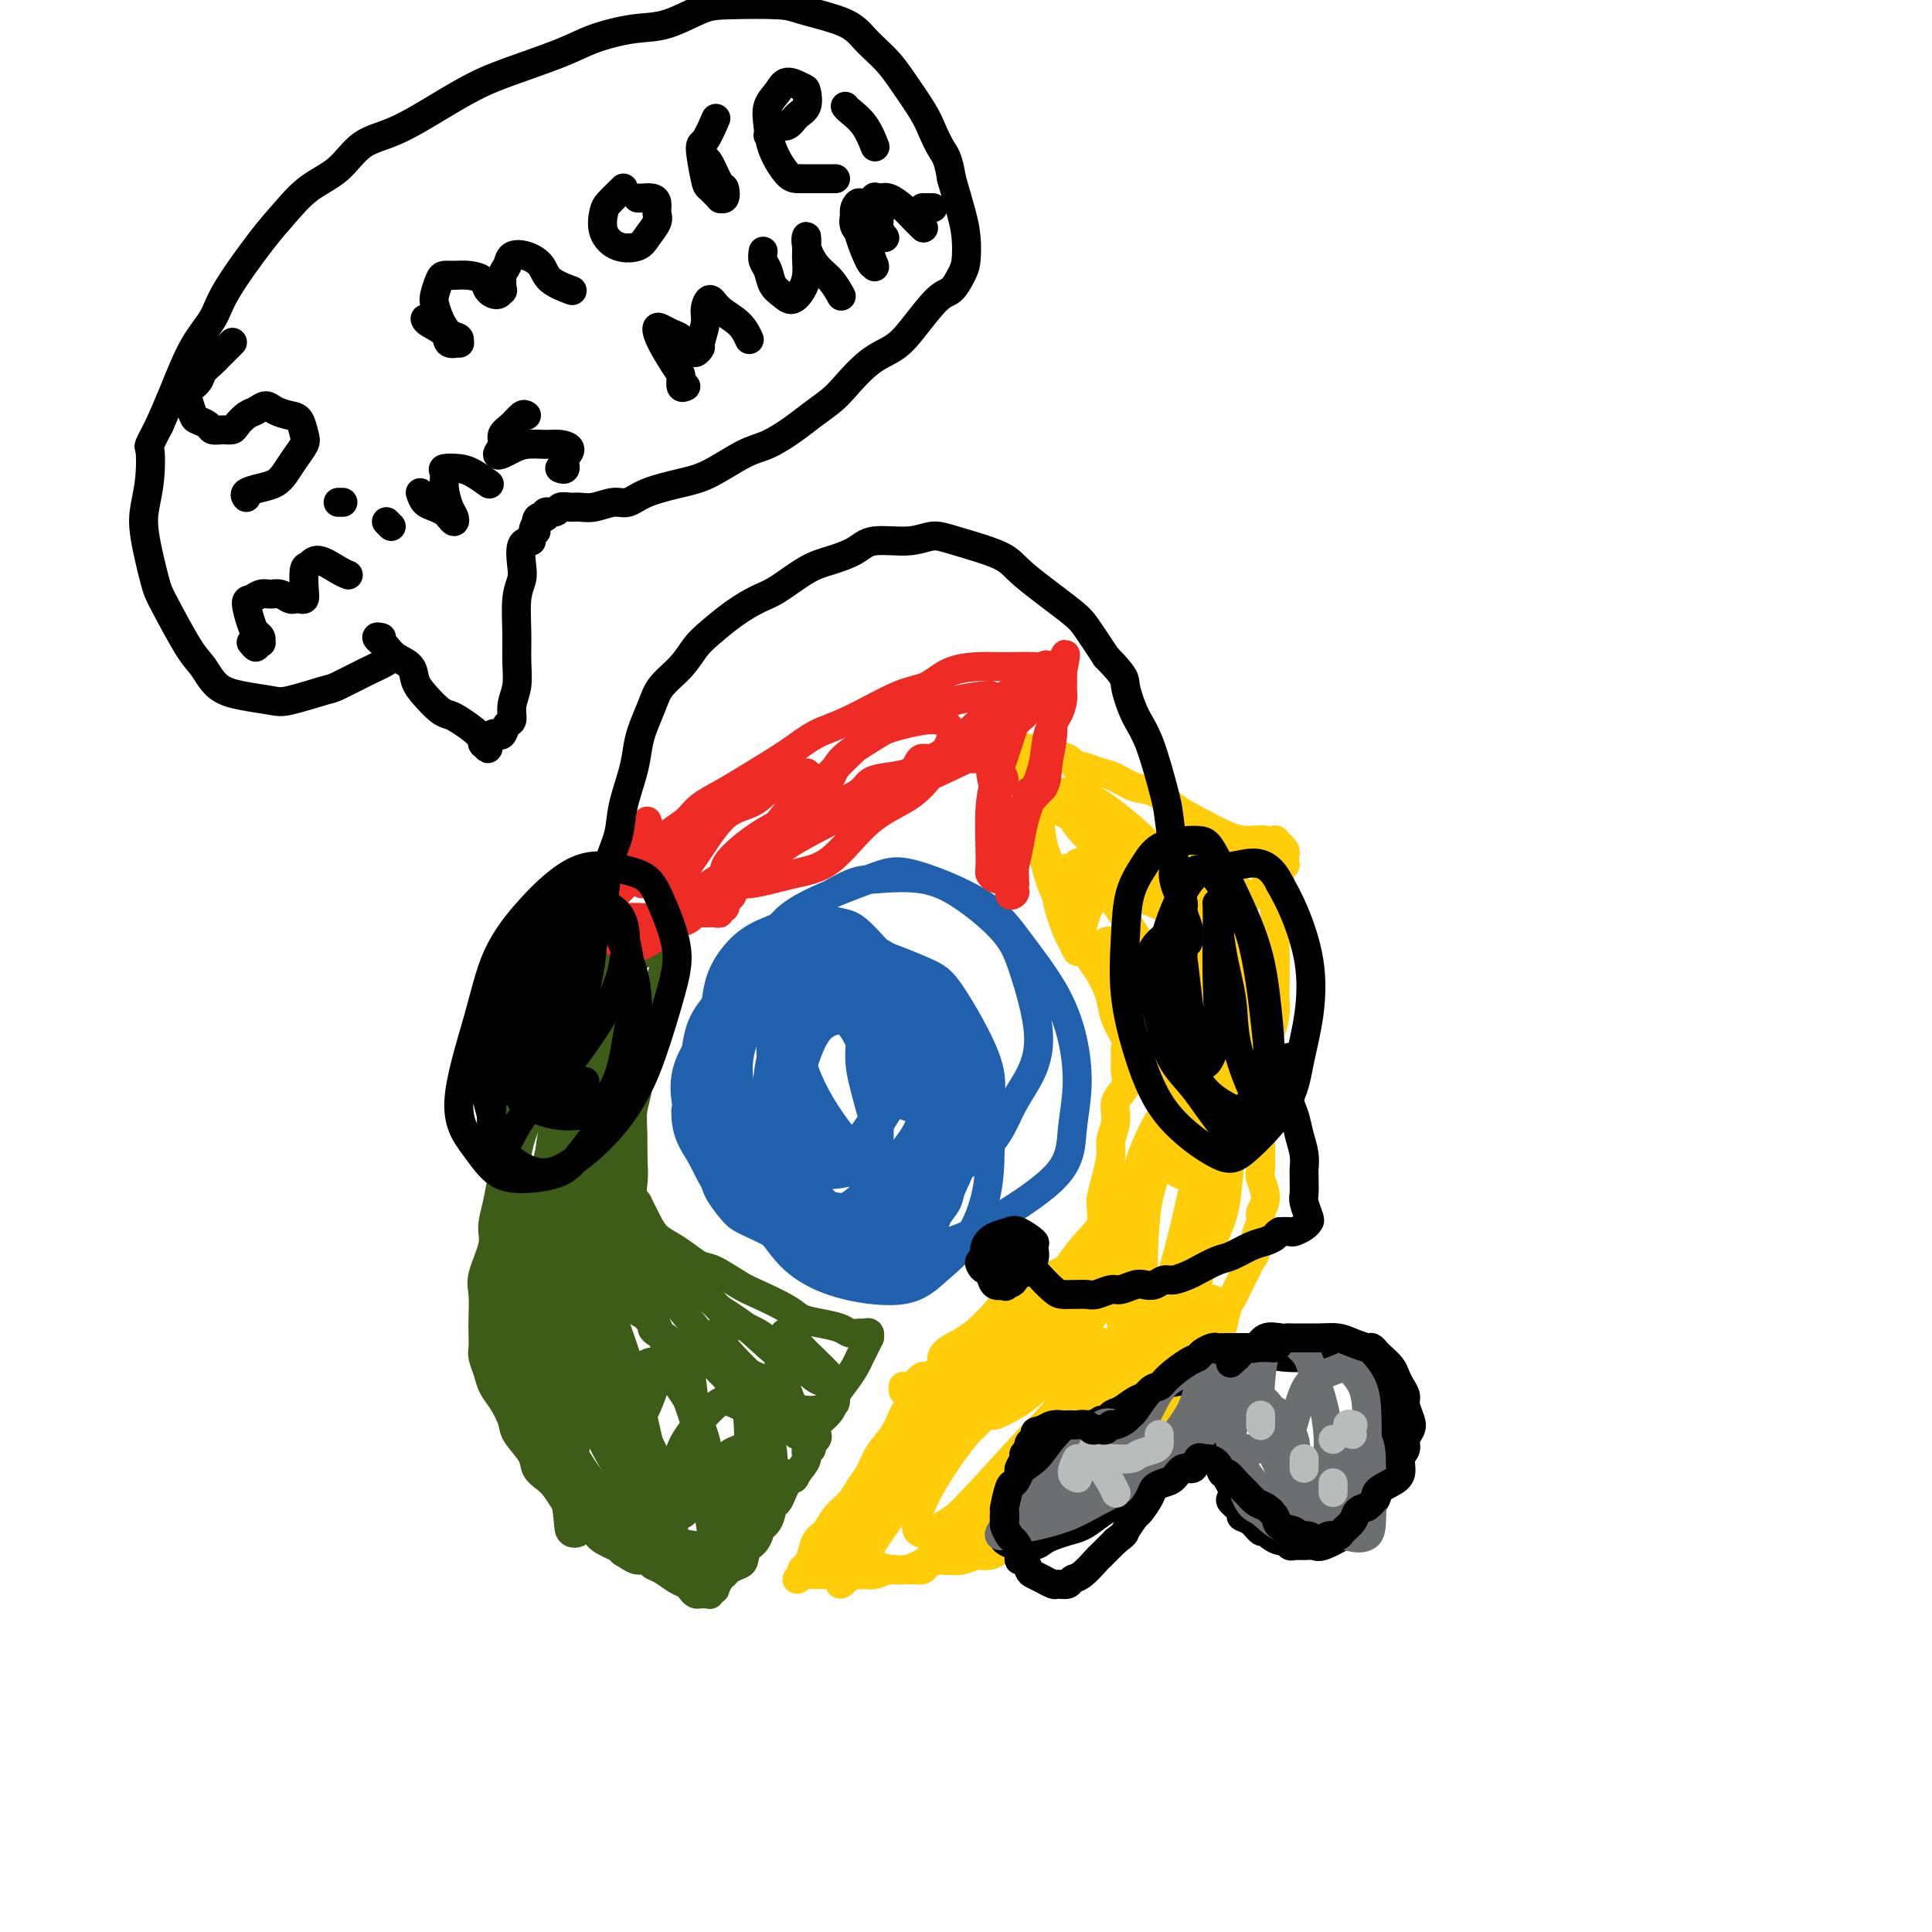 <svg viewBox='0 0 400 400' version='1.1' xmlns='http://www.w3.org/2000/svg' xmlns:xlink='http://www.w3.org/1999/xlink'><g fill='none' stroke='#3D5C18' stroke-width='6' stroke-linecap='round' stroke-linejoin='round'><path d='M122,231c0.121,0.031 0.242,0.063 0,0c-0.242,-0.063 -0.849,-0.220 -1,0c-0.151,0.220 0.152,0.818 0,1c-0.152,0.182 -0.759,-0.050 -1,0c-0.241,0.050 -0.117,0.383 0,1c0.117,0.617 0.228,1.517 0,2c-0.228,0.483 -0.793,0.548 -1,1c-0.207,0.452 -0.055,1.290 0,2c0.055,0.710 0.014,1.294 0,2c-0.014,0.706 0.000,1.536 0,2c-0.000,0.464 -0.015,0.562 0,1c0.015,0.438 0.060,1.216 0,2c-0.060,0.784 -0.223,1.574 0,2c0.223,0.426 0.833,0.488 1,1c0.167,0.512 -0.110,1.475 0,2c0.110,0.525 0.607,0.612 1,1c0.393,0.388 0.681,1.078 1,2c0.319,0.922 0.668,2.078 1,3c0.332,0.922 0.648,1.611 1,2c0.352,0.389 0.742,0.478 1,1c0.258,0.522 0.384,1.478 1,2c0.616,0.522 1.722,0.610 2,1c0.278,0.390 -0.273,1.082 0,2c0.273,0.918 1.369,2.063 2,3c0.631,0.937 0.795,1.666 1,2c0.205,0.334 0.449,0.275 1,1c0.551,0.725 1.407,2.236 2,3c0.593,0.764 0.922,0.782 1,1c0.078,0.218 -0.094,0.636 0,1c0.094,0.364 0.456,0.676 1,1c0.544,0.324 1.272,0.662 2,1'/><path d='M138,277c2.920,4.356 1.219,1.744 1,1c-0.219,-0.744 1.044,0.378 2,1c0.956,0.622 1.604,0.744 2,1c0.396,0.256 0.540,0.646 1,1c0.460,0.354 1.236,0.673 2,1c0.764,0.327 1.517,0.664 2,1c0.483,0.336 0.697,0.672 1,1c0.303,0.328 0.695,0.646 1,1c0.305,0.354 0.523,0.742 1,1c0.477,0.258 1.213,0.384 2,1c0.787,0.616 1.625,1.720 2,2c0.375,0.280 0.285,-0.266 1,0c0.715,0.266 2.233,1.343 3,2c0.767,0.657 0.782,0.894 1,1c0.218,0.106 0.639,0.080 1,0c0.361,-0.080 0.661,-0.213 1,0c0.339,0.213 0.717,0.774 1,1c0.283,0.226 0.471,0.117 1,0c0.529,-0.117 1.399,-0.241 2,0c0.601,0.241 0.931,0.849 1,1c0.069,0.151 -0.125,-0.153 0,0c0.125,0.153 0.570,0.763 1,1c0.430,0.237 0.847,0.101 1,0c0.153,-0.101 0.043,-0.169 0,0c-0.043,0.169 -0.020,0.573 0,1c0.020,0.427 0.035,0.876 0,1c-0.035,0.124 -0.120,-0.077 0,0c0.120,0.077 0.444,0.433 0,1c-0.444,0.567 -1.658,1.345 -2,2c-0.342,0.655 0.188,1.187 0,2c-0.188,0.813 -1.094,1.906 -2,3'/><path d='M165,305c-0.643,1.737 -0.750,1.080 -1,1c-0.250,-0.080 -0.643,0.419 -1,1c-0.357,0.581 -0.678,1.245 -1,2c-0.322,0.755 -0.645,1.602 -1,2c-0.355,0.398 -0.743,0.346 -1,1c-0.257,0.654 -0.384,2.014 -1,3c-0.616,0.986 -1.722,1.598 -2,2c-0.278,0.402 0.273,0.594 0,1c-0.273,0.406 -1.368,1.026 -2,2c-0.632,0.974 -0.799,2.301 -1,3c-0.201,0.699 -0.436,0.769 -1,1c-0.564,0.231 -1.456,0.621 -2,1c-0.544,0.379 -0.738,0.746 -1,1c-0.262,0.254 -0.591,0.394 -1,1c-0.409,0.606 -0.897,1.679 -1,2c-0.103,0.321 0.180,-0.110 0,0c-0.180,0.110 -0.822,0.762 -1,1c-0.178,0.238 0.107,0.061 0,0c-0.107,-0.061 -0.605,-0.005 -1,0c-0.395,0.005 -0.685,-0.039 -1,0c-0.315,0.039 -0.654,0.161 -1,0c-0.346,-0.161 -0.698,-0.606 -1,-1c-0.302,-0.394 -0.552,-0.736 -1,-1c-0.448,-0.264 -1.093,-0.448 -2,-1c-0.907,-0.552 -2.077,-1.471 -3,-2c-0.923,-0.529 -1.598,-0.668 -2,-1c-0.402,-0.332 -0.531,-0.859 -1,-1c-0.469,-0.141 -1.277,0.102 -2,0c-0.723,-0.102 -1.362,-0.551 -2,-1'/><path d='M130,322c-2.635,-1.364 -0.723,-0.775 -1,-1c-0.277,-0.225 -2.742,-1.263 -4,-2c-1.258,-0.737 -1.310,-1.174 -2,-2c-0.690,-0.826 -2.019,-2.042 -3,-3c-0.981,-0.958 -1.615,-1.660 -2,-2c-0.385,-0.340 -0.521,-0.320 -1,-1c-0.479,-0.680 -1.302,-2.062 -2,-3c-0.698,-0.938 -1.271,-1.432 -2,-2c-0.729,-0.568 -1.612,-1.208 -2,-2c-0.388,-0.792 -0.279,-1.734 -1,-3c-0.721,-1.266 -2.273,-2.856 -3,-4c-0.727,-1.144 -0.629,-1.844 -1,-3c-0.371,-1.156 -1.210,-2.770 -2,-4c-0.790,-1.230 -1.532,-2.076 -2,-3c-0.468,-0.924 -0.661,-1.925 -1,-3c-0.339,-1.075 -0.822,-2.224 -1,-3c-0.178,-0.776 -0.050,-1.181 0,-2c0.050,-0.819 0.021,-2.053 0,-3c-0.021,-0.947 -0.035,-1.606 0,-3c0.035,-1.394 0.117,-3.523 0,-5c-0.117,-1.477 -0.435,-2.304 0,-4c0.435,-1.696 1.622,-4.262 2,-6c0.378,-1.738 -0.053,-2.647 0,-4c0.053,-1.353 0.591,-3.149 1,-5c0.409,-1.851 0.691,-3.758 1,-5c0.309,-1.242 0.645,-1.818 1,-3c0.355,-1.182 0.728,-2.969 1,-5c0.272,-2.031 0.444,-4.307 1,-6c0.556,-1.693 1.496,-2.802 2,-4c0.504,-1.198 0.573,-2.485 1,-4c0.427,-1.515 1.214,-3.257 2,-5'/><path d='M112,217c2.050,-7.789 1.175,-3.760 1,-3c-0.175,0.760 0.349,-1.748 1,-3c0.651,-1.252 1.428,-1.248 2,-2c0.572,-0.752 0.938,-2.259 1,-3c0.062,-0.741 -0.179,-0.716 0,-1c0.179,-0.284 0.779,-0.875 1,-1c0.221,-0.125 0.063,0.218 0,0c-0.063,-0.218 -0.031,-0.997 0,-1c0.031,-0.003 0.060,0.771 0,1c-0.060,0.229 -0.208,-0.088 0,0c0.208,0.088 0.773,0.582 1,1c0.227,0.418 0.116,0.762 0,1c-0.116,0.238 -0.239,0.370 0,1c0.239,0.630 0.838,1.758 1,3c0.162,1.242 -0.114,2.599 0,4c0.114,1.401 0.619,2.848 1,4c0.381,1.152 0.638,2.010 1,3c0.362,0.990 0.830,2.112 1,3c0.170,0.888 0.042,1.543 0,2c-0.042,0.457 0.002,0.715 0,1c-0.002,0.285 -0.049,0.598 0,1c0.049,0.402 0.196,0.892 0,1c-0.196,0.108 -0.733,-0.167 -1,0c-0.267,0.167 -0.264,0.776 0,1c0.264,0.224 0.790,0.064 1,0c0.210,-0.064 0.105,-0.032 0,0'/><path d='M117,226c-0.336,-0.039 -0.672,-0.078 -1,1c-0.328,1.078 -0.649,3.271 -1,5c-0.351,1.729 -0.731,2.992 -1,5c-0.269,2.008 -0.426,4.762 0,6c0.426,1.238 1.435,0.961 2,1c0.565,0.039 0.687,0.395 1,0c0.313,-0.395 0.816,-1.542 1,-3c0.184,-1.458 0.049,-3.227 0,-5c-0.049,-1.773 -0.012,-3.549 0,-5c0.012,-1.451 0.000,-2.576 0,-4c-0.000,-1.424 0.012,-3.147 0,-4c-0.012,-0.853 -0.048,-0.835 0,-1c0.048,-0.165 0.180,-0.512 0,1c-0.180,1.512 -0.672,4.885 -1,7c-0.328,2.115 -0.491,2.972 -1,6c-0.509,3.028 -1.363,8.226 -2,11c-0.637,2.774 -1.059,3.125 -1,4c0.059,0.875 0.597,2.275 1,3c0.403,0.725 0.671,0.775 1,0c0.329,-0.775 0.719,-2.376 1,-4c0.281,-1.624 0.451,-3.273 1,-5c0.549,-1.727 1.476,-3.532 2,-7c0.524,-3.468 0.646,-8.599 1,-12c0.354,-3.401 0.941,-5.074 1,-7c0.059,-1.926 -0.408,-4.106 -1,-5c-0.592,-0.894 -1.307,-0.501 -2,0c-0.693,0.501 -1.362,1.109 -2,2c-0.638,0.891 -1.243,2.063 -2,4c-0.757,1.937 -1.665,4.637 -3,7c-1.335,2.363 -3.096,4.389 -4,7c-0.904,2.611 -0.952,5.805 -1,9'/><path d='M106,243c-0.371,3.814 -0.797,8.848 -1,12c-0.203,3.152 -0.182,4.423 0,5c0.182,0.577 0.525,0.460 1,0c0.475,-0.460 1.084,-1.262 2,-3c0.916,-1.738 2.141,-4.410 3,-7c0.859,-2.590 1.351,-5.098 2,-8c0.649,-2.902 1.453,-6.200 2,-9c0.547,-2.800 0.837,-5.103 1,-7c0.163,-1.897 0.200,-3.386 0,-4c-0.200,-0.614 -0.635,-0.351 -1,0c-0.365,0.351 -0.658,0.792 -2,3c-1.342,2.208 -3.733,6.184 -5,10c-1.267,3.816 -1.409,7.473 -2,12c-0.591,4.527 -1.630,9.925 -2,15c-0.370,5.075 -0.070,9.827 0,14c0.070,4.173 -0.090,7.767 0,10c0.090,2.233 0.430,3.105 1,3c0.570,-0.105 1.369,-1.187 2,-3c0.631,-1.813 1.095,-4.357 2,-7c0.905,-2.643 2.251,-5.387 3,-10c0.749,-4.613 0.902,-11.096 1,-15c0.098,-3.904 0.143,-5.229 0,-6c-0.143,-0.771 -0.473,-0.989 -1,-1c-0.527,-0.011 -1.251,0.183 -2,1c-0.749,0.817 -1.525,2.255 -2,4c-0.475,1.745 -0.651,3.798 -1,8c-0.349,4.202 -0.873,10.554 -1,15c-0.127,4.446 0.141,6.985 1,10c0.859,3.015 2.308,6.504 3,8c0.692,1.496 0.626,0.999 1,0c0.374,-0.999 1.187,-2.499 2,-4'/><path d='M113,289c0.855,-1.855 1.491,-4.494 2,-7c0.509,-2.506 0.891,-4.881 1,-8c0.109,-3.119 -0.055,-6.984 0,-10c0.055,-3.016 0.328,-5.183 0,-8c-0.328,-2.817 -1.256,-6.283 -2,-8c-0.744,-1.717 -1.303,-1.684 -2,-1c-0.697,0.684 -1.530,2.018 -2,4c-0.470,1.982 -0.575,4.612 -1,8c-0.425,3.388 -1.170,7.535 -1,12c0.170,4.465 1.253,9.248 2,14c0.747,4.752 1.156,9.474 2,13c0.844,3.526 2.122,5.858 3,7c0.878,1.142 1.357,1.094 2,0c0.643,-1.094 1.452,-3.234 2,-5c0.548,-1.766 0.835,-3.157 1,-7c0.165,-3.843 0.208,-10.138 0,-15c-0.208,-4.862 -0.668,-8.292 -1,-10c-0.332,-1.708 -0.537,-1.695 -1,-4c-0.463,-2.305 -1.186,-6.928 -2,-9c-0.814,-2.072 -1.721,-1.594 -2,-1c-0.279,0.594 0.069,1.302 0,2c-0.069,0.698 -0.556,1.385 -1,5c-0.444,3.615 -0.844,10.158 -1,15c-0.156,4.842 -0.069,7.983 1,14c1.069,6.017 3.121,14.910 4,20c0.879,5.090 0.586,6.376 1,7c0.414,0.624 1.536,0.587 2,0c0.464,-0.587 0.269,-1.724 0,-4c-0.269,-2.276 -0.611,-5.690 -1,-9c-0.389,-3.310 -0.825,-6.517 -2,-11c-1.175,-4.483 -3.087,-10.241 -5,-16'/><path d='M112,277c-1.899,-5.600 -3.148,-6.100 -4,-7c-0.852,-0.900 -1.308,-2.199 -2,-3c-0.692,-0.801 -1.619,-1.102 -2,-1c-0.381,0.102 -0.215,0.609 0,2c0.215,1.391 0.480,3.666 1,6c0.520,2.334 1.294,4.727 3,8c1.706,3.273 4.344,7.427 6,11c1.656,3.573 2.328,6.563 5,11c2.672,4.437 7.342,10.319 10,13c2.658,2.681 3.303,2.161 4,2c0.697,-0.161 1.445,0.037 2,-1c0.555,-1.037 0.917,-3.309 1,-6c0.083,-2.691 -0.111,-5.800 -1,-9c-0.889,-3.200 -2.472,-6.490 -4,-10c-1.528,-3.510 -3.002,-7.240 -5,-10c-1.998,-2.760 -4.521,-4.551 -6,-6c-1.479,-1.449 -1.915,-2.557 -3,-3c-1.085,-0.443 -2.821,-0.223 -4,0c-1.179,0.223 -1.803,0.447 -2,1c-0.197,0.553 0.032,1.434 1,5c0.968,3.566 2.676,9.818 4,14c1.324,4.182 2.264,6.294 4,9c1.736,2.706 4.270,6.007 6,8c1.730,1.993 2.658,2.679 4,3c1.342,0.321 3.100,0.277 4,0c0.900,-0.277 0.944,-0.785 1,-2c0.056,-1.215 0.126,-3.135 0,-5c-0.126,-1.865 -0.446,-3.675 -1,-6c-0.554,-2.325 -1.341,-5.164 -3,-10c-1.659,-4.836 -4.188,-11.667 -6,-16c-1.812,-4.333 -2.906,-6.166 -4,-8'/><path d='M121,267c-2.405,-5.907 -1.916,-3.675 -2,-3c-0.084,0.675 -0.740,-0.206 -1,0c-0.260,0.206 -0.126,1.499 0,3c0.126,1.501 0.242,3.210 1,7c0.758,3.790 2.158,9.659 3,14c0.842,4.341 1.126,7.152 3,11c1.874,3.848 5.337,8.732 7,11c1.663,2.268 1.526,1.920 2,2c0.474,0.080 1.560,0.589 2,0c0.440,-0.589 0.235,-2.275 0,-4c-0.235,-1.725 -0.498,-3.488 -1,-6c-0.502,-2.512 -1.242,-5.773 -2,-9c-0.758,-3.227 -1.534,-6.420 -3,-11c-1.466,-4.580 -3.623,-10.547 -5,-14c-1.377,-3.453 -1.974,-4.391 -3,-6c-1.026,-1.609 -2.480,-3.890 -3,-5c-0.520,-1.110 -0.107,-1.050 0,-1c0.107,0.050 -0.091,0.088 0,1c0.091,0.912 0.473,2.697 1,5c0.527,2.303 1.201,5.123 2,8c0.799,2.877 1.724,5.812 4,11c2.276,5.188 5.903,12.629 8,17c2.097,4.371 2.662,5.671 4,7c1.338,1.329 3.447,2.685 5,3c1.553,0.315 2.549,-0.413 3,-1c0.451,-0.587 0.359,-1.034 0,-3c-0.359,-1.966 -0.983,-5.452 -2,-9c-1.017,-3.548 -2.427,-7.157 -4,-11c-1.573,-3.843 -3.308,-7.919 -5,-12c-1.692,-4.081 -3.341,-8.166 -5,-11c-1.659,-2.834 -3.330,-4.417 -5,-6'/><path d='M125,255c-3.364,-5.328 -4.273,-4.147 -5,-4c-0.727,0.147 -1.273,-0.738 -2,0c-0.727,0.738 -1.634,3.099 -2,5c-0.366,1.901 -0.190,3.340 0,6c0.190,2.660 0.395,6.539 1,10c0.605,3.461 1.611,6.504 3,10c1.389,3.496 3.162,7.447 5,11c1.838,3.553 3.741,6.709 6,10c2.259,3.291 4.875,6.716 7,8c2.125,1.284 3.759,0.426 5,0c1.241,-0.426 2.090,-0.419 3,-1c0.910,-0.581 1.881,-1.751 2,-3c0.119,-1.249 -0.614,-2.577 -1,-4c-0.386,-1.423 -0.426,-2.940 -1,-5c-0.574,-2.060 -1.683,-4.664 -3,-7c-1.317,-2.336 -2.841,-4.404 -4,-6c-1.159,-1.596 -1.954,-2.719 -3,-3c-1.046,-0.281 -2.345,0.280 -3,1c-0.655,0.720 -0.667,1.600 -1,3c-0.333,1.400 -0.988,3.321 -1,6c-0.012,2.679 0.619,6.116 1,9c0.381,2.884 0.510,5.216 1,7c0.490,1.784 1.339,3.021 2,4c0.661,0.979 1.134,1.701 2,2c0.866,0.299 2.124,0.174 3,0c0.876,-0.174 1.371,-0.397 2,-1c0.629,-0.603 1.392,-1.587 2,-4c0.608,-2.413 1.060,-6.255 1,-9c-0.060,-2.745 -0.631,-4.393 -1,-7c-0.369,-2.607 -0.534,-6.173 -1,-8c-0.466,-1.827 -1.233,-1.913 -2,-2'/><path d='M141,283c-1.047,-4.138 -2.163,-1.483 -3,0c-0.837,1.483 -1.395,1.792 -2,3c-0.605,1.208 -1.257,3.314 -2,5c-0.743,1.686 -1.577,2.953 -2,6c-0.423,3.047 -0.434,7.874 0,11c0.434,3.126 1.312,4.550 2,6c0.688,1.450 1.186,2.925 3,4c1.814,1.075 4.945,1.750 7,2c2.055,0.250 3.033,0.076 4,-1c0.967,-1.076 1.921,-3.054 3,-5c1.079,-1.946 2.283,-3.859 3,-6c0.717,-2.141 0.947,-4.509 1,-8c0.053,-3.491 -0.073,-8.104 -1,-11c-0.927,-2.896 -2.657,-4.073 -4,-5c-1.343,-0.927 -2.301,-1.603 -4,-2c-1.699,-0.397 -4.141,-0.515 -6,0c-1.859,0.515 -3.134,1.665 -4,3c-0.866,1.335 -1.321,2.856 -2,5c-0.679,2.144 -1.581,4.909 -2,8c-0.419,3.091 -0.354,6.506 0,9c0.354,2.494 0.998,4.066 2,7c1.002,2.934 2.363,7.230 4,9c1.637,1.770 3.549,1.015 5,1c1.451,-0.015 2.442,0.710 4,0c1.558,-0.710 3.682,-2.854 5,-5c1.318,-2.146 1.831,-4.294 3,-6c1.169,-1.706 2.993,-2.971 4,-5c1.007,-2.029 1.198,-4.822 1,-7c-0.198,-2.178 -0.784,-3.740 -1,-5c-0.216,-1.260 -0.062,-2.217 -1,-3c-0.938,-0.783 -2.969,-1.391 -5,-2'/><path d='M153,291c-1.345,-0.578 -2.207,-1.024 -3,-1c-0.793,0.024 -1.517,0.518 -3,2c-1.483,1.482 -3.726,3.952 -5,6c-1.274,2.048 -1.580,3.672 -2,6c-0.420,2.328 -0.954,5.358 -1,8c-0.046,2.642 0.397,4.896 1,7c0.603,2.104 1.367,4.058 2,5c0.633,0.942 1.134,0.870 2,1c0.866,0.130 2.098,0.460 3,0c0.902,-0.460 1.476,-1.712 2,-3c0.524,-1.288 0.999,-2.611 2,-5c1.001,-2.389 2.529,-5.842 3,-8c0.471,-2.158 -0.114,-3.021 0,-4c0.114,-0.979 0.929,-2.074 1,-3c0.071,-0.926 -0.601,-1.683 -1,-2c-0.399,-0.317 -0.524,-0.195 -1,0c-0.476,0.195 -1.301,0.461 -2,1c-0.699,0.539 -1.271,1.349 -2,3c-0.729,1.651 -1.616,4.143 -2,6c-0.384,1.857 -0.266,3.080 0,5c0.266,1.920 0.681,4.537 1,6c0.319,1.463 0.542,1.773 1,2c0.458,0.227 1.151,0.370 2,0c0.849,-0.370 1.855,-1.255 3,-2c1.145,-0.745 2.428,-1.352 3,-3c0.572,-1.648 0.434,-4.337 1,-6c0.566,-1.663 1.837,-2.299 2,-4c0.163,-1.701 -0.781,-4.466 -1,-6c-0.219,-1.534 0.287,-1.836 0,-2c-0.287,-0.164 -1.368,-0.190 -2,0c-0.632,0.190 -0.816,0.595 -1,1'/><path d='M156,301c-1.011,-0.544 -1.539,1.596 -2,3c-0.461,1.404 -0.854,2.072 -1,3c-0.146,0.928 -0.046,2.116 0,3c0.046,0.884 0.038,1.464 0,2c-0.038,0.536 -0.107,1.028 0,1c0.107,-0.028 0.390,-0.574 1,-1c0.610,-0.426 1.547,-0.730 2,-2c0.453,-1.270 0.420,-3.505 1,-5c0.580,-1.495 1.771,-2.251 2,-3c0.229,-0.749 -0.505,-1.491 -1,-2c-0.495,-0.509 -0.752,-0.785 -1,-1c-0.248,-0.215 -0.487,-0.369 -1,0c-0.513,0.369 -1.301,1.262 -2,2c-0.699,0.738 -1.309,1.323 -2,3c-0.691,1.677 -1.462,4.447 -2,6c-0.538,1.553 -0.842,1.888 -1,3c-0.158,1.112 -0.171,3.000 0,4c0.171,1.000 0.524,1.110 1,1c0.476,-0.110 1.074,-0.441 2,-1c0.926,-0.559 2.181,-1.345 3,-2c0.819,-0.655 1.201,-1.181 2,-2c0.799,-0.819 2.015,-1.933 3,-3c0.985,-1.067 1.739,-2.086 2,-3c0.261,-0.914 0.030,-1.722 0,-2c-0.030,-0.278 0.142,-0.025 0,0c-0.142,0.025 -0.598,-0.176 -1,0c-0.402,0.176 -0.748,0.729 -1,1c-0.252,0.271 -0.408,0.258 -1,1c-0.592,0.742 -1.621,2.238 -2,3c-0.379,0.762 -0.108,0.789 0,1c0.108,0.211 0.054,0.605 0,1'/><path d='M157,312c-0.333,1.000 1.333,1.000 2,1c0.667,0.000 0.333,0.000 0,0'/><path d='M166,297c-0.398,-0.003 -0.795,-0.006 -1,0c-0.205,0.006 -0.216,0.021 0,0c0.216,-0.021 0.659,-0.077 1,0c0.341,0.077 0.580,0.289 1,0c0.420,-0.289 1.019,-1.078 2,-2c0.981,-0.922 2.343,-1.976 3,-3c0.657,-1.024 0.610,-2.017 1,-3c0.390,-0.983 1.219,-1.956 2,-3c0.781,-1.044 1.516,-2.160 2,-3c0.484,-0.840 0.719,-1.406 1,-2c0.281,-0.594 0.608,-1.217 1,-2c0.392,-0.783 0.849,-1.727 1,-2c0.151,-0.273 -0.004,0.124 0,0c0.004,-0.124 0.168,-0.768 0,-1c-0.168,-0.232 -0.669,-0.051 -1,0c-0.331,0.051 -0.491,-0.027 -1,0c-0.509,0.027 -1.368,0.160 -2,0c-0.632,-0.160 -1.037,-0.613 -2,-1c-0.963,-0.387 -2.486,-0.707 -4,-1c-1.514,-0.293 -3.021,-0.558 -4,-1c-0.979,-0.442 -1.430,-1.059 -3,-2c-1.570,-0.941 -4.258,-2.205 -6,-3c-1.742,-0.795 -2.538,-1.119 -4,-2c-1.462,-0.881 -3.589,-2.318 -5,-3c-1.411,-0.682 -2.107,-0.608 -3,-1c-0.893,-0.392 -1.982,-1.252 -3,-2c-1.018,-0.748 -1.964,-1.386 -3,-2c-1.036,-0.614 -2.164,-1.204 -3,-2c-0.836,-0.796 -1.382,-1.799 -2,-3c-0.618,-1.201 -1.309,-2.601 -2,-4'/><path d='M132,249c-2.236,-2.601 -1.327,-2.602 -1,-4c0.327,-1.398 0.072,-4.191 0,-6c-0.072,-1.809 0.040,-2.634 0,-4c-0.040,-1.366 -0.232,-3.271 0,-5c0.232,-1.729 0.888,-3.280 1,-5c0.112,-1.720 -0.321,-3.608 0,-5c0.321,-1.392 1.396,-2.288 2,-4c0.604,-1.712 0.736,-4.238 1,-6c0.264,-1.762 0.659,-2.758 1,-4c0.341,-1.242 0.628,-2.729 1,-4c0.372,-1.271 0.828,-2.327 1,-3c0.172,-0.673 0.061,-0.965 0,-1c-0.061,-0.035 -0.072,0.187 0,0c0.072,-0.187 0.226,-0.782 0,-1c-0.226,-0.218 -0.833,-0.060 -1,0c-0.167,0.060 0.106,0.020 0,0c-0.106,-0.020 -0.592,-0.021 -1,0c-0.408,0.021 -0.739,0.062 -1,0c-0.261,-0.062 -0.453,-0.229 -1,0c-0.547,0.229 -1.448,0.853 -2,1c-0.552,0.147 -0.754,-0.184 -1,0c-0.246,0.184 -0.536,0.881 -1,1c-0.464,0.119 -1.103,-0.341 -2,0c-0.897,0.341 -2.054,1.481 -3,2c-0.946,0.519 -1.683,0.416 -2,1c-0.317,0.584 -0.215,1.855 -1,3c-0.785,1.145 -2.456,2.163 -3,3c-0.544,0.837 0.040,1.492 0,2c-0.040,0.508 -0.703,0.867 -1,1c-0.297,0.133 -0.228,0.038 0,0c0.228,-0.038 0.614,-0.019 1,0'/><path d='M119,211c-1.453,1.740 -0.585,0.091 0,-1c0.585,-1.091 0.889,-1.623 1,-2c0.111,-0.377 0.030,-0.598 0,-1c-0.030,-0.402 -0.008,-0.984 0,-1c0.008,-0.016 0.002,0.534 0,1c-0.002,0.466 -0.001,0.847 0,1c0.001,0.153 0.000,0.076 0,0'/><path d='M130,202c-0.395,0.618 -0.790,1.236 -1,2c-0.210,0.764 -0.235,1.675 -1,3c-0.765,1.325 -2.269,3.065 -3,5c-0.731,1.935 -0.691,4.066 -1,8c-0.309,3.934 -0.969,9.672 -1,13c-0.031,3.328 0.567,4.247 1,5c0.433,0.753 0.700,1.339 1,1c0.300,-0.339 0.631,-1.602 1,-3c0.369,-1.398 0.775,-2.932 1,-5c0.225,-2.068 0.270,-4.669 0,-7c-0.270,-2.331 -0.856,-4.393 -1,-6c-0.144,-1.607 0.154,-2.761 0,-4c-0.154,-1.239 -0.759,-2.565 -1,-3c-0.241,-0.435 -0.119,0.020 0,1c0.119,0.980 0.234,2.487 0,4c-0.234,1.513 -0.817,3.034 -1,7c-0.183,3.966 0.034,10.377 0,15c-0.034,4.623 -0.321,7.458 0,10c0.321,2.542 1.249,4.793 2,6c0.751,1.207 1.325,1.372 2,1c0.675,-0.372 1.451,-1.280 2,-3c0.549,-1.720 0.872,-4.251 1,-7c0.128,-2.749 0.060,-5.717 0,-9c-0.060,-3.283 -0.114,-6.880 0,-10c0.114,-3.120 0.395,-5.764 0,-9c-0.395,-3.236 -1.465,-7.064 -2,-9c-0.535,-1.936 -0.536,-1.980 -1,-2c-0.464,-0.020 -1.392,-0.016 -2,0c-0.608,0.016 -0.894,0.043 -1,1c-0.106,0.957 -0.030,2.845 0,5c0.030,2.155 0.015,4.578 0,7'/><path d='M125,219c-0.194,5.672 -0.179,13.352 0,19c0.179,5.648 0.521,9.263 1,13c0.479,3.737 1.095,7.597 2,11c0.905,3.403 2.100,6.350 3,8c0.900,1.650 1.504,2.002 2,2c0.496,-0.002 0.885,-0.356 1,-1c0.115,-0.644 -0.045,-1.576 0,-3c0.045,-1.424 0.295,-3.341 0,-6c-0.295,-2.659 -1.135,-6.061 -2,-10c-0.865,-3.939 -1.755,-8.417 -2,-11c-0.245,-2.583 0.154,-3.272 0,-3c-0.154,0.272 -0.860,1.506 -1,3c-0.140,1.494 0.285,3.249 1,6c0.715,2.751 1.719,6.499 3,10c1.281,3.501 2.839,6.754 5,10c2.161,3.246 4.925,6.485 7,9c2.075,2.515 3.462,4.307 6,6c2.538,1.693 6.228,3.285 8,4c1.772,0.715 1.625,0.551 2,0c0.375,-0.551 1.273,-1.488 1,-3c-0.273,-1.512 -1.718,-3.600 -3,-5c-1.282,-1.400 -2.400,-2.114 -4,-3c-1.600,-0.886 -3.682,-1.946 -5,-3c-1.318,-1.054 -1.871,-2.101 -3,-3c-1.129,-0.899 -2.833,-1.648 -4,-2c-1.167,-0.352 -1.796,-0.306 -3,-1c-1.204,-0.694 -2.983,-2.128 -4,-3c-1.017,-0.872 -1.273,-1.182 -1,-1c0.273,0.182 1.073,0.857 2,1c0.927,0.143 1.979,-0.245 4,1c2.021,1.245 5.010,4.122 8,7'/><path d='M149,271c3.309,2.092 5.082,3.320 7,5c1.918,1.680 3.983,3.810 6,5c2.017,1.190 3.987,1.439 5,2c1.013,0.561 1.069,1.435 2,2c0.931,0.565 2.736,0.821 3,1c0.264,0.179 -1.014,0.279 -2,0c-0.986,-0.279 -1.678,-0.938 -3,-2c-1.322,-1.062 -3.272,-2.528 -5,-4c-1.728,-1.472 -3.233,-2.951 -5,-4c-1.767,-1.049 -3.795,-1.669 -5,-2c-1.205,-0.331 -1.587,-0.373 -2,0c-0.413,0.373 -0.856,1.162 -1,2c-0.144,0.838 0.010,1.723 2,4c1.990,2.277 5.815,5.944 8,8c2.185,2.056 2.729,2.502 4,3c1.271,0.498 3.269,1.047 5,1c1.731,-0.047 3.196,-0.692 4,-1c0.804,-0.308 0.947,-0.279 1,-1c0.053,-0.721 0.018,-2.191 0,-3c-0.018,-0.809 -0.017,-0.956 -1,-2c-0.983,-1.044 -2.948,-2.983 -4,-4c-1.052,-1.017 -1.190,-1.112 -2,-2c-0.810,-0.888 -2.291,-2.570 -3,-3c-0.709,-0.430 -0.646,0.392 -1,1c-0.354,0.608 -1.125,1.003 -1,3c0.125,1.997 1.148,5.597 2,8c0.852,2.403 1.535,3.611 2,5c0.465,1.389 0.712,2.960 1,4c0.288,1.040 0.616,1.549 1,2c0.384,0.451 0.824,0.843 1,1c0.176,0.157 0.088,0.078 0,0'/></g>
<g fill='none' stroke='#2160AD' stroke-width='6' stroke-linecap='round' stroke-linejoin='round'><path d='M169,200c-0.414,-0.120 -0.828,-0.240 -1,0c-0.172,0.240 -0.102,0.839 0,1c0.102,0.161 0.236,-0.114 0,0c-0.236,0.114 -0.841,0.619 -1,1c-0.159,0.381 0.127,0.637 0,1c-0.127,0.363 -0.667,0.834 -1,1c-0.333,0.166 -0.458,0.029 -1,0c-0.542,-0.029 -1.502,0.051 -2,0c-0.498,-0.051 -0.533,-0.232 -1,0c-0.467,0.232 -1.367,0.878 -2,1c-0.633,0.122 -0.999,-0.281 -2,0c-1.001,0.281 -2.636,1.244 -4,2c-1.364,0.756 -2.458,1.304 -3,2c-0.542,0.696 -0.531,1.540 -1,2c-0.469,0.460 -1.418,0.535 -2,1c-0.582,0.465 -0.798,1.318 -1,2c-0.202,0.682 -0.390,1.192 -1,2c-0.610,0.808 -1.642,1.916 -2,3c-0.358,1.084 -0.040,2.146 0,3c0.040,0.854 -0.197,1.502 0,3c0.197,1.498 0.827,3.847 1,5c0.173,1.153 -0.112,1.109 0,2c0.112,0.891 0.620,2.716 1,4c0.380,1.284 0.634,2.028 1,3c0.366,0.972 0.846,2.170 1,3c0.154,0.830 -0.019,1.290 0,2c0.019,0.710 0.229,1.671 1,3c0.771,1.329 2.104,3.026 3,4c0.896,0.974 1.357,1.224 3,2c1.643,0.776 4.470,2.079 6,3c1.530,0.921 1.765,1.461 2,2'/><path d='M163,258c2.725,2.106 2.538,1.871 3,2c0.462,0.129 1.575,0.624 3,1c1.425,0.376 3.164,0.635 4,1c0.836,0.365 0.771,0.838 2,1c1.229,0.162 3.753,0.014 5,0c1.247,-0.014 1.217,0.107 2,0c0.783,-0.107 2.380,-0.440 4,-1c1.620,-0.560 3.264,-1.347 4,-2c0.736,-0.653 0.563,-1.174 1,-2c0.437,-0.826 1.484,-1.959 2,-3c0.516,-1.041 0.503,-1.990 1,-3c0.497,-1.010 1.505,-2.080 2,-3c0.495,-0.920 0.478,-1.691 1,-3c0.522,-1.309 1.585,-3.158 2,-5c0.415,-1.842 0.184,-3.679 0,-5c-0.184,-1.321 -0.319,-2.126 -1,-4c-0.681,-1.874 -1.907,-4.817 -3,-7c-1.093,-2.183 -2.052,-3.608 -3,-5c-0.948,-1.392 -1.883,-2.753 -3,-4c-1.117,-1.247 -2.415,-2.379 -4,-3c-1.585,-0.621 -3.456,-0.731 -5,-1c-1.544,-0.269 -2.759,-0.698 -4,-1c-1.241,-0.302 -2.506,-0.477 -5,-1c-2.494,-0.523 -6.216,-1.393 -8,-2c-1.784,-0.607 -1.629,-0.949 -3,-1c-1.371,-0.051 -4.267,0.189 -6,1c-1.733,0.811 -2.304,2.192 -3,3c-0.696,0.808 -1.516,1.041 -2,2c-0.484,0.959 -0.630,2.643 -1,4c-0.370,1.357 -0.963,2.388 -1,4c-0.037,1.612 0.481,3.806 1,6'/><path d='M148,227c0.055,3.567 0.691,5.485 2,8c1.309,2.515 3.289,5.627 5,8c1.711,2.373 3.153,4.008 6,6c2.847,1.992 7.098,4.343 10,6c2.902,1.657 4.455,2.622 6,3c1.545,0.378 3.080,0.170 5,0c1.920,-0.170 4.223,-0.301 6,-1c1.777,-0.699 3.028,-1.966 4,-3c0.972,-1.034 1.663,-1.836 2,-5c0.337,-3.164 0.318,-8.689 0,-13c-0.318,-4.311 -0.937,-7.408 -2,-11c-1.063,-3.592 -2.572,-7.680 -5,-12c-2.428,-4.320 -5.776,-8.872 -8,-11c-2.224,-2.128 -3.325,-1.831 -5,-2c-1.675,-0.169 -3.925,-0.804 -6,-1c-2.075,-0.196 -3.976,0.048 -5,1c-1.024,0.952 -1.173,2.613 -2,4c-0.827,1.387 -2.333,2.499 -4,5c-1.667,2.501 -3.494,6.391 -4,10c-0.506,3.609 0.310,6.936 1,10c0.690,3.064 1.256,5.864 3,10c1.744,4.136 4.667,9.607 7,13c2.333,3.393 4.076,4.708 6,6c1.924,1.292 4.028,2.563 6,3c1.972,0.437 3.812,0.042 6,0c2.188,-0.042 4.722,0.271 7,-2c2.278,-2.271 4.298,-7.125 6,-11c1.702,-3.875 3.085,-6.771 4,-10c0.915,-3.229 1.362,-6.793 1,-11c-0.362,-4.207 -1.532,-9.059 -3,-12c-1.468,-2.941 -3.234,-3.970 -5,-5'/><path d='M192,210c-2.212,-3.708 -3.743,-4.478 -6,-5c-2.257,-0.522 -5.239,-0.794 -8,-1c-2.761,-0.206 -5.300,-0.344 -8,0c-2.700,0.344 -5.562,1.172 -8,2c-2.438,0.828 -4.451,1.657 -7,4c-2.549,2.343 -5.632,6.202 -7,9c-1.368,2.798 -1.020,4.536 -1,8c0.020,3.464 -0.288,8.653 0,12c0.288,3.347 1.174,4.852 4,7c2.826,2.148 7.594,4.939 11,6c3.406,1.061 5.451,0.393 7,0c1.549,-0.393 2.603,-0.512 4,-1c1.397,-0.488 3.137,-1.347 6,-4c2.863,-2.653 6.848,-7.101 9,-10c2.152,-2.899 2.471,-4.250 3,-6c0.529,-1.750 1.269,-3.898 1,-7c-0.269,-3.102 -1.546,-7.158 -3,-10c-1.454,-2.842 -3.086,-4.468 -5,-6c-1.914,-1.532 -4.109,-2.968 -6,-4c-1.891,-1.032 -3.477,-1.660 -6,-2c-2.523,-0.340 -5.984,-0.393 -8,0c-2.016,0.393 -2.588,1.230 -5,3c-2.412,1.770 -6.664,4.472 -9,7c-2.336,2.528 -2.757,4.882 -3,7c-0.243,2.118 -0.307,4.001 0,8c0.307,3.999 0.985,10.114 3,14c2.015,3.886 5.366,5.541 8,7c2.634,1.459 4.551,2.721 7,4c2.449,1.279 5.428,2.575 8,3c2.572,0.425 4.735,-0.021 7,-1c2.265,-0.979 4.633,-2.489 7,-4'/><path d='M187,250c3.228,-2.600 4.298,-6.600 5,-10c0.702,-3.400 1.038,-6.199 1,-9c-0.038,-2.801 -0.448,-5.602 -1,-9c-0.552,-3.398 -1.246,-7.391 -3,-10c-1.754,-2.609 -4.567,-3.834 -7,-5c-2.433,-1.166 -4.486,-2.274 -7,-3c-2.514,-0.726 -5.490,-1.071 -8,-1c-2.510,0.071 -4.554,0.560 -7,1c-2.446,0.440 -5.294,0.833 -8,3c-2.706,2.167 -5.269,6.109 -7,9c-1.731,2.891 -2.631,4.732 -3,7c-0.369,2.268 -0.208,4.963 1,9c1.208,4.037 3.461,9.416 6,13c2.539,3.584 5.363,5.372 8,7c2.637,1.628 5.087,3.095 8,4c2.913,0.905 6.287,1.247 9,1c2.713,-0.247 4.764,-1.082 7,-2c2.236,-0.918 4.658,-1.917 7,-5c2.342,-3.083 4.604,-8.249 6,-12c1.396,-3.751 1.925,-6.086 2,-10c0.075,-3.914 -0.306,-9.405 -1,-13c-0.694,-3.595 -1.702,-5.292 -3,-7c-1.298,-1.708 -2.885,-3.426 -5,-5c-2.115,-1.574 -4.759,-3.004 -7,-4c-2.241,-0.996 -4.078,-1.559 -6,-2c-1.922,-0.441 -3.929,-0.760 -7,0c-3.071,0.760 -7.207,2.599 -10,4c-2.793,1.401 -4.244,2.365 -6,4c-1.756,1.635 -3.819,3.940 -5,6c-1.181,2.060 -1.480,3.874 -2,7c-0.520,3.126 -1.260,7.563 -2,12'/><path d='M142,230c-0.092,4.634 1.677,6.720 3,9c1.323,2.280 2.200,4.755 4,7c1.800,2.245 4.523,4.260 7,6c2.477,1.740 4.708,3.204 7,4c2.292,0.796 4.646,0.922 8,0c3.354,-0.922 7.710,-2.894 11,-4c3.290,-1.106 5.514,-1.346 8,-4c2.486,-2.654 5.233,-7.721 7,-11c1.767,-3.279 2.554,-4.769 3,-7c0.446,-2.231 0.550,-5.201 0,-8c-0.550,-2.799 -1.754,-5.425 -3,-8c-1.246,-2.575 -2.532,-5.097 -4,-7c-1.468,-1.903 -3.116,-3.185 -6,-5c-2.884,-1.815 -7.005,-4.161 -10,-5c-2.995,-0.839 -4.865,-0.169 -7,0c-2.135,0.169 -4.536,-0.161 -7,1c-2.464,1.161 -4.990,3.814 -7,6c-2.010,2.186 -3.505,3.905 -5,6c-1.495,2.095 -2.990,4.565 -4,7c-1.010,2.435 -1.535,4.834 -2,7c-0.465,2.166 -0.870,4.100 -1,6c-0.130,1.900 0.014,3.765 1,6c0.986,2.235 2.813,4.839 5,7c2.187,2.161 4.734,3.879 7,5c2.266,1.121 4.250,1.646 8,2c3.750,0.354 9.265,0.537 13,0c3.735,-0.537 5.692,-1.793 8,-3c2.308,-1.207 4.969,-2.365 7,-4c2.031,-1.635 3.431,-3.748 5,-6c1.569,-2.252 3.305,-4.643 4,-7c0.695,-2.357 0.347,-4.678 0,-7'/><path d='M202,223c-0.383,-4.584 -3.340,-9.045 -5,-12c-1.660,-2.955 -2.024,-4.405 -5,-7c-2.976,-2.595 -8.564,-6.335 -12,-8c-3.436,-1.665 -4.721,-1.255 -7,-1c-2.279,0.255 -5.552,0.355 -8,1c-2.448,0.645 -4.069,1.837 -6,3c-1.931,1.163 -4.171,2.299 -6,4c-1.829,1.701 -3.248,3.969 -4,6c-0.752,2.031 -0.836,3.825 -1,7c-0.164,3.175 -0.408,7.731 0,11c0.408,3.269 1.466,5.252 4,9c2.534,3.748 6.543,9.262 9,13c2.457,3.738 3.363,5.699 5,7c1.637,1.301 4.004,1.943 6,2c1.996,0.057 3.619,-0.471 5,-1c1.381,-0.529 2.519,-1.059 4,-3c1.481,-1.941 3.305,-5.294 5,-8c1.695,-2.706 3.261,-4.764 4,-9c0.739,-4.236 0.650,-10.649 0,-15c-0.650,-4.351 -1.862,-6.639 -3,-9c-1.138,-2.361 -2.201,-4.796 -4,-7c-1.799,-2.204 -4.333,-4.178 -6,-5c-1.667,-0.822 -2.467,-0.493 -4,0c-1.533,0.493 -3.800,1.150 -5,3c-1.200,1.850 -1.334,4.894 -2,7c-0.666,2.106 -1.863,3.273 -2,7c-0.137,3.727 0.787,10.012 2,14c1.213,3.988 2.717,5.677 4,7c1.283,1.323 2.345,2.279 4,3c1.655,0.721 3.901,1.206 5,1c1.099,-0.206 1.049,-1.103 1,-2'/><path d='M180,241c2.040,-1.183 2.139,-5.139 2,-8c-0.139,-2.861 -0.515,-4.626 -1,-7c-0.485,-2.374 -1.078,-5.355 -2,-8c-0.922,-2.645 -2.173,-4.953 -4,-7c-1.827,-2.047 -4.229,-3.834 -6,-5c-1.771,-1.166 -2.909,-1.712 -4,-2c-1.091,-0.288 -2.133,-0.317 -3,1c-0.867,1.317 -1.557,3.979 -2,7c-0.443,3.021 -0.637,6.401 0,10c0.637,3.599 2.106,7.416 3,10c0.894,2.584 1.214,3.936 3,5c1.786,1.064 5.039,1.840 7,2c1.961,0.160 2.629,-0.297 4,-2c1.371,-1.703 3.445,-4.652 5,-7c1.555,-2.348 2.593,-4.095 3,-6c0.407,-1.905 0.185,-3.968 -1,-7c-1.185,-3.032 -3.332,-7.033 -5,-9c-1.668,-1.967 -2.856,-1.898 -4,-2c-1.144,-0.102 -2.242,-0.373 -4,0c-1.758,0.373 -4.175,1.391 -6,3c-1.825,1.609 -3.059,3.807 -4,6c-0.941,2.193 -1.589,4.379 -2,8c-0.411,3.621 -0.584,8.678 0,12c0.584,3.322 1.926,4.911 3,6c1.074,1.089 1.881,1.678 4,2c2.119,0.322 5.549,0.376 8,0c2.451,-0.376 3.922,-1.184 5,-3c1.078,-1.816 1.763,-4.641 3,-7c1.237,-2.359 3.025,-4.250 4,-7c0.975,-2.750 1.136,-6.357 1,-9c-0.136,-2.643 -0.568,-4.321 -1,-6'/><path d='M186,211c-1.001,-3.330 -3.504,-4.154 -5,-5c-1.496,-0.846 -1.986,-1.715 -4,-1c-2.014,0.715 -5.553,3.012 -8,5c-2.447,1.988 -3.802,3.667 -5,6c-1.198,2.333 -2.237,5.320 -3,8c-0.763,2.680 -1.248,5.053 -1,7c0.248,1.947 1.231,3.470 2,5c0.769,1.530 1.325,3.068 2,4c0.675,0.932 1.468,1.258 4,1c2.532,-0.258 6.803,-1.100 9,-2c2.197,-0.900 2.321,-1.858 3,-3c0.679,-1.142 1.914,-2.468 3,-5c1.086,-2.532 2.025,-6.269 2,-9c-0.025,-2.731 -1.013,-4.457 -2,-6c-0.987,-1.543 -1.973,-2.904 -3,-4c-1.027,-1.096 -2.094,-1.928 -3,-2c-0.906,-0.072 -1.652,0.616 -3,1c-1.348,0.384 -3.300,0.463 -5,3c-1.700,2.537 -3.150,7.531 -4,11c-0.850,3.469 -1.101,5.411 -1,8c0.101,2.589 0.554,5.824 2,9c1.446,3.176 3.885,6.292 6,8c2.115,1.708 3.905,2.008 5,2c1.095,-0.008 1.495,-0.324 3,-1c1.505,-0.676 4.116,-1.710 6,-3c1.884,-1.290 3.043,-2.835 4,-5c0.957,-2.165 1.712,-4.950 2,-9c0.288,-4.050 0.108,-9.364 0,-13c-0.108,-3.636 -0.144,-5.594 -2,-8c-1.856,-2.406 -5.530,-5.259 -8,-7c-2.470,-1.741 -3.735,-2.371 -5,-3'/><path d='M177,203c-3.776,-1.850 -6.715,-1.474 -9,-1c-2.285,0.474 -3.917,1.048 -6,2c-2.083,0.952 -4.619,2.284 -7,4c-2.381,1.716 -4.607,3.816 -6,8c-1.393,4.184 -1.954,10.453 -2,15c-0.046,4.547 0.421,7.372 1,10c0.579,2.628 1.270,5.058 4,8c2.730,2.942 7.500,6.396 11,8c3.500,1.604 5.728,1.356 8,1c2.272,-0.356 4.586,-0.822 7,-2c2.414,-1.178 4.928,-3.068 7,-5c2.072,-1.932 3.701,-3.907 5,-6c1.299,-2.093 2.269,-4.305 3,-8c0.731,-3.695 1.224,-8.873 1,-13c-0.224,-4.127 -1.164,-7.202 -2,-10c-0.836,-2.798 -1.569,-5.318 -4,-9c-2.431,-3.682 -6.561,-8.525 -9,-11c-2.439,-2.475 -3.189,-2.583 -5,-3c-1.811,-0.417 -4.684,-1.143 -7,-1c-2.316,0.143 -4.074,1.154 -6,2c-1.926,0.846 -4.020,1.528 -6,3c-1.980,1.472 -3.845,3.735 -5,6c-1.155,2.265 -1.598,4.532 -2,9c-0.402,4.468 -0.763,11.138 -1,15c-0.237,3.862 -0.351,4.915 2,8c2.351,3.085 7.165,8.202 10,11c2.835,2.798 3.691,3.277 6,4c2.309,0.723 6.073,1.689 9,2c2.927,0.311 5.019,-0.032 8,-1c2.981,-0.968 6.852,-2.562 10,-4c3.148,-1.438 5.574,-2.719 8,-4'/><path d='M200,241c5.861,-3.556 7.513,-7.946 9,-11c1.487,-3.054 2.810,-4.770 4,-7c1.190,-2.230 2.249,-4.973 2,-9c-0.249,-4.027 -1.806,-9.338 -3,-13c-1.194,-3.662 -2.026,-5.674 -4,-8c-1.974,-2.326 -5.089,-4.966 -8,-7c-2.911,-2.034 -5.618,-3.462 -9,-4c-3.382,-0.538 -7.439,-0.186 -10,0c-2.561,0.186 -3.624,0.204 -7,2c-3.376,1.796 -9.063,5.369 -12,8c-2.937,2.631 -3.123,4.322 -5,8c-1.877,3.678 -5.444,9.345 -7,14c-1.556,4.655 -1.100,8.299 -1,12c0.100,3.701 -0.157,7.457 1,11c1.157,3.543 3.729,6.871 6,10c2.271,3.129 4.242,6.060 7,8c2.758,1.940 6.305,2.889 9,4c2.695,1.111 4.539,2.383 9,2c4.461,-0.383 11.539,-2.422 16,-4c4.461,-1.578 6.304,-2.694 10,-5c3.696,-2.306 9.244,-5.803 12,-9c2.756,-3.197 2.721,-6.096 3,-9c0.279,-2.904 0.874,-5.814 1,-9c0.126,-3.186 -0.216,-6.648 -1,-10c-0.784,-3.352 -2.010,-6.594 -4,-10c-1.990,-3.406 -4.745,-6.976 -7,-10c-2.255,-3.024 -4.010,-5.504 -8,-8c-3.990,-2.496 -10.214,-5.009 -14,-6c-3.786,-0.991 -5.135,-0.459 -9,1c-3.865,1.459 -10.247,3.845 -14,6c-3.753,2.155 -4.876,4.077 -6,6'/><path d='M160,194c-2.512,2.002 -5.793,4.008 -8,7c-2.207,2.992 -3.339,6.971 -4,11c-0.661,4.029 -0.851,8.108 -1,12c-0.149,3.892 -0.257,7.596 2,13c2.257,5.404 6.877,12.509 10,17c3.123,4.491 4.747,6.368 7,8c2.253,1.632 5.136,3.017 9,4c3.864,0.983 8.710,1.562 12,1c3.290,-0.562 5.025,-2.266 7,-4c1.975,-1.734 4.192,-3.498 6,-6c1.808,-2.502 3.208,-5.741 4,-9c0.792,-3.259 0.978,-6.537 1,-10c0.022,-3.463 -0.119,-7.112 0,-10c0.119,-2.888 0.499,-5.016 -1,-9c-1.499,-3.984 -4.877,-9.823 -7,-13c-2.123,-3.177 -2.992,-3.693 -6,-5c-3.008,-1.307 -8.155,-3.406 -11,-4c-2.845,-0.594 -3.389,0.317 -5,1c-1.611,0.683 -4.288,1.138 -6,2c-1.712,0.862 -2.457,2.132 -3,4c-0.543,1.868 -0.883,4.335 -1,7c-0.117,2.665 -0.011,5.528 1,9c1.011,3.472 2.925,7.552 6,12c3.075,4.448 7.310,9.263 10,12c2.690,2.737 3.835,3.394 6,3c2.165,-0.394 5.350,-1.840 7,-4c1.650,-2.160 1.765,-5.035 2,-8c0.235,-2.965 0.589,-6.022 0,-9c-0.589,-2.978 -2.120,-5.879 -3,-9c-0.880,-3.121 -1.109,-6.463 -2,-9c-0.891,-2.537 -2.446,-4.268 -4,-6'/><path d='M188,202c-2.632,-4.201 -4.711,-2.704 -6,-2c-1.289,0.704 -1.788,0.615 -2,1c-0.212,0.385 -0.136,1.243 0,4c0.136,2.757 0.331,7.413 1,11c0.669,3.587 1.813,6.104 3,8c1.187,1.896 2.417,3.170 3,4c0.583,0.830 0.517,1.214 1,1c0.483,-0.214 1.514,-1.027 2,-2c0.486,-0.973 0.427,-2.106 0,-4c-0.427,-1.894 -1.223,-4.548 -3,-7c-1.777,-2.452 -4.536,-4.702 -6,-6c-1.464,-1.298 -1.632,-1.644 -2,0c-0.368,1.644 -0.936,5.277 -1,8c-0.064,2.723 0.374,4.534 1,7c0.626,2.466 1.438,5.587 2,7c0.562,1.413 0.875,1.118 1,1c0.125,-0.118 0.063,-0.059 0,0'/></g>
<g fill='none' stroke='#FFCD0A' stroke-width='6' stroke-linecap='round' stroke-linejoin='round'><path d='M191,285c0.096,-0.048 0.193,-0.096 0,0c-0.193,0.096 -0.674,0.335 -1,1c-0.326,0.665 -0.496,1.756 -1,3c-0.504,1.244 -1.343,2.640 -2,4c-0.657,1.360 -1.134,2.685 -2,4c-0.866,1.315 -2.123,2.620 -3,4c-0.877,1.380 -1.375,2.835 -2,4c-0.625,1.165 -1.375,2.040 -2,3c-0.625,0.960 -1.123,2.004 -2,3c-0.877,0.996 -2.133,1.944 -3,3c-0.867,1.056 -1.347,2.219 -2,3c-0.653,0.781 -1.480,1.178 -2,2c-0.520,0.822 -0.732,2.067 -1,3c-0.268,0.933 -0.591,1.553 -1,2c-0.409,0.447 -0.904,0.722 -1,1c-0.096,0.278 0.208,0.558 0,1c-0.208,0.442 -0.928,1.047 -1,1c-0.072,-0.047 0.506,-0.745 1,-1c0.494,-0.255 0.906,-0.068 1,0c0.094,0.068 -0.131,0.018 0,0c0.131,-0.018 0.616,-0.005 1,0c0.384,0.005 0.665,0.001 1,0c0.335,-0.001 0.722,-0.000 1,0c0.278,0.000 0.446,0.000 1,0c0.554,-0.000 1.495,-0.000 2,0c0.505,0.000 0.573,0.000 1,0c0.427,-0.000 1.214,-0.000 2,0'/><path d='M176,326c2.148,0.138 2.518,-0.016 3,0c0.482,0.016 1.075,0.201 2,0c0.925,-0.201 2.183,-0.789 3,-1c0.817,-0.211 1.192,-0.046 2,0c0.808,0.046 2.050,-0.026 3,0c0.950,0.026 1.608,0.152 2,0c0.392,-0.152 0.518,-0.580 1,-1c0.482,-0.420 1.318,-0.831 2,-1c0.682,-0.169 1.208,-0.097 2,0c0.792,0.097 1.850,0.219 3,0c1.150,-0.219 2.392,-0.780 3,-1c0.608,-0.220 0.581,-0.100 1,0c0.419,0.100 1.284,0.181 2,0c0.716,-0.181 1.284,-0.625 2,-1c0.716,-0.375 1.580,-0.682 2,-1c0.420,-0.318 0.396,-0.647 1,-1c0.604,-0.353 1.834,-0.728 3,-1c1.166,-0.272 2.267,-0.439 3,-1c0.733,-0.561 1.099,-1.516 2,-2c0.901,-0.484 2.338,-0.496 3,-1c0.662,-0.504 0.547,-1.500 1,-2c0.453,-0.500 1.472,-0.504 2,-1c0.528,-0.496 0.564,-1.484 1,-2c0.436,-0.516 1.272,-0.562 2,-1c0.728,-0.438 1.347,-1.269 2,-2c0.653,-0.731 1.340,-1.361 2,-2c0.660,-0.639 1.293,-1.287 2,-2c0.707,-0.713 1.489,-1.490 2,-2c0.511,-0.510 0.753,-0.753 1,-1c0.247,-0.247 0.499,-0.499 1,-1c0.501,-0.501 1.250,-1.250 2,-2'/><path d='M239,296c3.975,-3.606 2.413,-2.120 2,-2c-0.413,0.120 0.323,-1.128 1,-2c0.677,-0.872 1.295,-1.370 2,-2c0.705,-0.630 1.498,-1.391 2,-2c0.502,-0.609 0.712,-1.064 1,-2c0.288,-0.936 0.655,-2.353 1,-3c0.345,-0.647 0.670,-0.524 1,-1c0.330,-0.476 0.666,-1.553 1,-2c0.334,-0.447 0.667,-0.266 1,-1c0.333,-0.734 0.665,-2.383 1,-3c0.335,-0.617 0.671,-0.203 1,-1c0.329,-0.797 0.651,-2.804 1,-4c0.349,-1.196 0.724,-1.579 1,-2c0.276,-0.421 0.451,-0.878 1,-2c0.549,-1.122 1.472,-2.909 2,-4c0.528,-1.091 0.662,-1.485 1,-2c0.338,-0.515 0.880,-1.151 1,-2c0.120,-0.849 -0.182,-1.912 0,-3c0.182,-1.088 0.847,-2.201 1,-3c0.153,-0.799 -0.208,-1.285 0,-2c0.208,-0.715 0.984,-1.661 1,-3c0.016,-1.339 -0.728,-3.071 -1,-4c-0.272,-0.929 -0.073,-1.054 0,-2c0.073,-0.946 0.018,-2.715 0,-4c-0.018,-1.285 -0.001,-2.088 0,-3c0.001,-0.912 -0.014,-1.932 0,-3c0.014,-1.068 0.056,-2.184 0,-3c-0.056,-0.816 -0.211,-1.332 0,-2c0.211,-0.668 0.788,-1.488 1,-3c0.212,-1.512 0.061,-3.718 0,-5c-0.061,-1.282 -0.030,-1.641 0,-2'/><path d='M262,217c0.475,-7.260 0.663,-4.411 1,-4c0.337,0.411 0.822,-1.617 1,-3c0.178,-1.383 0.048,-2.121 0,-3c-0.048,-0.879 -0.012,-1.900 0,-3c0.012,-1.100 0.002,-2.279 0,-3c-0.002,-0.721 0.003,-0.984 0,-2c-0.003,-1.016 -0.015,-2.786 0,-4c0.015,-1.214 0.056,-1.872 0,-3c-0.056,-1.128 -0.211,-2.724 0,-4c0.211,-1.276 0.787,-2.230 1,-3c0.213,-0.770 0.062,-1.354 0,-2c-0.062,-0.646 -0.034,-1.353 0,-2c0.034,-0.647 0.076,-1.235 0,-2c-0.076,-0.765 -0.268,-1.706 0,-2c0.268,-0.294 0.996,0.061 1,0c0.004,-0.061 -0.715,-0.538 -1,-1c-0.285,-0.462 -0.136,-0.908 0,-1c0.136,-0.092 0.258,0.170 0,0c-0.258,-0.170 -0.898,-0.773 -1,-1c-0.102,-0.227 0.333,-0.080 0,0c-0.333,0.080 -1.432,0.092 -2,0c-0.568,-0.092 -0.603,-0.289 -1,0c-0.397,0.289 -1.155,1.062 -2,1c-0.845,-0.062 -1.777,-0.960 -3,-1c-1.223,-0.040 -2.739,0.778 -4,1c-1.261,0.222 -2.269,-0.151 -3,0c-0.731,0.151 -1.185,0.828 -3,1c-1.815,0.172 -4.992,-0.160 -7,0c-2.008,0.160 -2.848,0.812 -4,1c-1.152,0.188 -2.615,-0.089 -4,0c-1.385,0.089 -2.693,0.545 -4,1'/><path d='M227,178c-6.238,0.812 -3.333,0.843 -3,1c0.333,0.157 -1.907,0.441 -3,1c-1.093,0.559 -1.040,1.393 -1,2c0.040,0.607 0.066,0.987 0,1c-0.066,0.013 -0.225,-0.340 0,0c0.225,0.340 0.834,1.373 1,2c0.166,0.627 -0.112,0.848 0,1c0.112,0.152 0.614,0.234 1,1c0.386,0.766 0.657,2.217 1,3c0.343,0.783 0.759,0.897 1,2c0.241,1.103 0.307,3.195 1,5c0.693,1.805 2.014,3.322 3,5c0.986,1.678 1.637,3.517 2,5c0.363,1.483 0.436,2.609 1,4c0.564,1.391 1.617,3.047 2,4c0.383,0.953 0.095,1.202 0,2c-0.095,0.798 0.004,2.145 0,3c-0.004,0.855 -0.110,1.219 0,2c0.110,0.781 0.437,1.978 0,3c-0.437,1.022 -1.636,1.868 -2,3c-0.364,1.132 0.109,2.548 0,4c-0.109,1.452 -0.800,2.939 -1,4c-0.200,1.061 0.091,1.694 0,3c-0.091,1.306 -0.564,3.283 -1,5c-0.436,1.717 -0.835,3.173 -1,4c-0.165,0.827 -0.095,1.025 0,2c0.095,0.975 0.216,2.728 0,4c-0.216,1.272 -0.769,2.063 -1,3c-0.231,0.937 -0.139,2.022 0,3c0.139,0.978 0.325,1.851 0,3c-0.325,1.149 -1.163,2.575 -2,4'/><path d='M225,267c-1.353,7.080 -0.734,3.780 -1,3c-0.266,-0.780 -1.415,0.961 -2,2c-0.585,1.039 -0.605,1.378 -1,2c-0.395,0.622 -1.166,1.529 -2,2c-0.834,0.471 -1.731,0.508 -3,1c-1.269,0.492 -2.911,1.440 -4,2c-1.089,0.560 -1.627,0.731 -3,1c-1.373,0.269 -3.583,0.635 -5,1c-1.417,0.365 -2.042,0.727 -3,1c-0.958,0.273 -2.249,0.455 -4,1c-1.751,0.545 -3.961,1.454 -5,2c-1.039,0.546 -0.905,0.731 -1,1c-0.095,0.269 -0.418,0.622 -1,1c-0.582,0.378 -1.424,0.782 -2,1c-0.576,0.218 -0.886,0.251 -1,0c-0.114,-0.251 -0.033,-0.786 0,-1c0.033,-0.214 0.016,-0.107 0,0'/><path d='M196,292c0.069,0.427 0.137,0.853 0,1c-0.137,0.147 -0.481,0.014 -1,0c-0.519,-0.014 -1.215,0.091 -2,1c-0.785,0.909 -1.659,2.624 -3,4c-1.341,1.376 -3.147,2.415 -5,4c-1.853,1.585 -3.751,3.717 -5,6c-1.249,2.283 -1.849,4.716 -3,7c-1.151,2.284 -2.854,4.420 -4,6c-1.146,1.580 -1.737,2.603 -2,3c-0.263,0.397 -0.199,0.167 0,0c0.199,-0.167 0.535,-0.271 2,-2c1.465,-1.729 4.061,-5.081 6,-8c1.939,-2.919 3.220,-5.403 5,-8c1.780,-2.597 4.059,-5.308 6,-8c1.941,-2.692 3.542,-5.366 5,-8c1.458,-2.634 2.771,-5.228 4,-7c1.229,-1.772 2.375,-2.722 3,-3c0.625,-0.278 0.730,0.114 0,1c-0.730,0.886 -2.293,2.264 -4,4c-1.707,1.736 -3.557,3.831 -5,6c-1.443,2.169 -2.479,4.414 -5,9c-2.521,4.586 -6.528,11.514 -9,16c-2.472,4.486 -3.409,6.532 -4,8c-0.591,1.468 -0.837,2.359 -1,3c-0.163,0.641 -0.244,1.031 0,1c0.244,-0.031 0.813,-0.484 2,-2c1.187,-1.516 2.992,-4.094 5,-7c2.008,-2.906 4.219,-6.140 6,-9c1.781,-2.860 3.133,-5.347 6,-10c2.867,-4.653 7.248,-11.472 10,-16c2.752,-4.528 3.876,-6.764 5,-9'/><path d='M208,275c5.884,-9.243 3.596,-6.351 3,-6c-0.596,0.351 0.502,-1.840 1,-3c0.498,-1.160 0.398,-1.288 0,-1c-0.398,0.288 -1.094,0.992 -2,2c-0.906,1.008 -2.020,2.319 -4,5c-1.980,2.681 -4.824,6.733 -7,10c-2.176,3.267 -3.683,5.748 -5,8c-1.317,2.252 -2.443,4.274 -4,7c-1.557,2.726 -3.544,6.154 -4,8c-0.456,1.846 0.619,2.108 1,2c0.381,-0.108 0.068,-0.588 1,-1c0.932,-0.412 3.109,-0.757 5,-2c1.891,-1.243 3.498,-3.384 6,-6c2.502,-2.616 5.900,-5.706 10,-10c4.100,-4.294 8.901,-9.791 11,-12c2.099,-2.209 1.496,-1.129 2,-3c0.504,-1.871 2.115,-6.691 3,-9c0.885,-2.309 1.044,-2.107 1,-2c-0.044,0.107 -0.292,0.118 -1,0c-0.708,-0.118 -1.877,-0.366 -3,0c-1.123,0.366 -2.200,1.344 -4,2c-1.800,0.656 -4.324,0.988 -7,3c-2.676,2.012 -5.505,5.703 -8,8c-2.495,2.297 -4.655,3.199 -6,4c-1.345,0.801 -1.876,1.499 -2,2c-0.124,0.501 0.160,0.803 1,1c0.840,0.197 2.236,0.288 4,0c1.764,-0.288 3.895,-0.953 6,-2c2.105,-1.047 4.182,-2.474 7,-4c2.818,-1.526 6.377,-3.150 9,-5c2.623,-1.850 4.312,-3.925 6,-6'/><path d='M228,265c5.160,-4.000 7.059,-6.500 8,-8c0.941,-1.500 0.924,-1.999 1,-3c0.076,-1.001 0.244,-2.505 0,-3c-0.244,-0.495 -0.899,0.018 -2,0c-1.101,-0.018 -2.649,-0.567 -4,0c-1.351,0.567 -2.507,2.249 -4,4c-1.493,1.751 -3.324,3.572 -5,6c-1.676,2.428 -3.199,5.465 -5,8c-1.801,2.535 -3.882,4.568 -6,8c-2.118,3.432 -4.274,8.262 -5,11c-0.726,2.738 -0.021,3.385 0,4c0.021,0.615 -0.641,1.198 0,1c0.641,-0.198 2.587,-1.177 4,-2c1.413,-0.823 2.295,-1.488 4,-3c1.705,-1.512 4.234,-3.870 6,-6c1.766,-2.130 2.770,-4.033 4,-6c1.230,-1.967 2.688,-4.000 4,-6c1.312,-2.000 2.479,-3.968 3,-5c0.521,-1.032 0.396,-1.129 0,-1c-0.396,0.129 -1.063,0.485 -3,2c-1.937,1.515 -5.145,4.190 -8,7c-2.855,2.810 -5.357,5.756 -8,9c-2.643,3.244 -5.428,6.785 -8,10c-2.572,3.215 -4.930,6.104 -7,9c-2.070,2.896 -3.850,5.801 -5,8c-1.150,2.199 -1.670,3.694 -2,5c-0.330,1.306 -0.470,2.425 0,3c0.470,0.575 1.549,0.608 3,0c1.451,-0.608 3.275,-1.856 5,-3c1.725,-1.144 3.350,-2.184 6,-5c2.650,-2.816 6.325,-7.408 10,-12'/><path d='M214,297c3.922,-4.118 5.727,-5.914 7,-8c1.273,-2.086 2.014,-4.460 3,-6c0.986,-1.540 2.216,-2.244 3,-3c0.784,-0.756 1.123,-1.565 1,-2c-0.123,-0.435 -0.709,-0.496 -2,0c-1.291,0.496 -3.287,1.547 -6,3c-2.713,1.453 -6.142,3.306 -9,5c-2.858,1.694 -5.143,3.227 -9,7c-3.857,3.773 -9.285,9.785 -13,14c-3.715,4.215 -5.716,6.633 -7,9c-1.284,2.367 -1.852,4.683 -2,6c-0.148,1.317 0.123,1.634 1,2c0.877,0.366 2.359,0.782 4,1c1.641,0.218 3.440,0.238 7,-2c3.560,-2.238 8.881,-6.734 13,-10c4.119,-3.266 7.035,-5.303 10,-8c2.965,-2.697 5.980,-6.054 10,-10c4.020,-3.946 9.044,-8.480 12,-11c2.956,-2.520 3.842,-3.025 5,-4c1.158,-0.975 2.587,-2.418 3,-3c0.413,-0.582 -0.188,-0.303 -1,0c-0.812,0.303 -1.833,0.629 -3,1c-1.167,0.371 -2.479,0.787 -6,3c-3.521,2.213 -9.250,6.224 -13,9c-3.750,2.776 -5.523,4.317 -9,8c-3.477,3.683 -8.660,9.508 -12,13c-3.340,3.492 -4.837,4.651 -6,6c-1.163,1.349 -1.992,2.887 -2,4c-0.008,1.113 0.806,1.800 2,2c1.194,0.200 2.770,-0.086 5,-1c2.230,-0.914 5.115,-2.457 8,-4'/><path d='M208,318c4.917,-2.844 9.711,-8.453 14,-13c4.289,-4.547 8.074,-8.031 11,-11c2.926,-2.969 4.993,-5.423 8,-9c3.007,-3.577 6.955,-8.278 9,-11c2.045,-2.722 2.186,-3.466 2,-4c-0.186,-0.534 -0.699,-0.859 -1,-1c-0.301,-0.141 -0.389,-0.100 -2,0c-1.611,0.100 -4.744,0.257 -7,1c-2.256,0.743 -3.636,2.070 -7,5c-3.364,2.930 -8.712,7.462 -12,11c-3.288,3.538 -4.518,6.081 -6,9c-1.482,2.919 -3.217,6.215 -4,9c-0.783,2.785 -0.612,5.060 0,6c0.612,0.940 1.667,0.547 3,0c1.333,-0.547 2.945,-1.248 5,-3c2.055,-1.752 4.553,-4.557 7,-8c2.447,-3.443 4.842,-7.525 7,-11c2.158,-3.475 4.078,-6.344 7,-12c2.922,-5.656 6.844,-14.101 9,-19c2.156,-4.899 2.545,-6.253 3,-10c0.455,-3.747 0.976,-9.886 1,-13c0.024,-3.114 -0.451,-3.201 -1,-4c-0.549,-0.799 -1.174,-2.309 -2,-3c-0.826,-0.691 -1.854,-0.564 -3,0c-1.146,0.564 -2.410,1.563 -4,4c-1.590,2.437 -3.507,6.311 -5,10c-1.493,3.689 -2.563,7.193 -3,13c-0.437,5.807 -0.241,13.917 0,18c0.241,4.083 0.526,4.138 2,4c1.474,-0.138 4.135,-0.468 6,-3c1.865,-2.532 2.932,-7.266 4,-12'/><path d='M249,261c1.177,-4.806 2.119,-10.822 3,-16c0.881,-5.178 1.701,-9.517 2,-14c0.299,-4.483 0.077,-9.110 0,-12c-0.077,-2.890 -0.008,-4.043 0,-5c0.008,-0.957 -0.044,-1.717 -1,-1c-0.956,0.717 -2.817,2.912 -5,6c-2.183,3.088 -4.688,7.070 -7,11c-2.312,3.930 -4.429,7.809 -6,14c-1.571,6.191 -2.594,14.693 -3,20c-0.406,5.307 -0.193,7.420 0,9c0.193,1.580 0.368,2.629 1,3c0.632,0.371 1.720,0.064 3,-1c1.280,-1.064 2.750,-2.885 4,-5c1.250,-2.115 2.280,-4.523 4,-11c1.720,-6.477 4.132,-17.021 5,-24c0.868,-6.979 0.193,-10.392 0,-16c-0.193,-5.608 0.095,-13.411 0,-17c-0.095,-3.589 -0.574,-2.964 -1,-3c-0.426,-0.036 -0.798,-0.733 -1,-1c-0.202,-0.267 -0.234,-0.106 -1,1c-0.766,1.106 -2.267,3.155 -3,5c-0.733,1.845 -0.698,3.486 -1,8c-0.302,4.514 -0.943,11.902 -1,17c-0.057,5.098 0.468,7.906 1,10c0.532,2.094 1.070,3.474 2,4c0.930,0.526 2.251,0.196 3,-1c0.749,-1.196 0.924,-3.260 1,-6c0.076,-2.740 0.051,-6.157 0,-10c-0.051,-3.843 -0.129,-8.112 -1,-12c-0.871,-3.888 -2.535,-7.397 -4,-10c-1.465,-2.603 -2.733,-4.302 -4,-6'/><path d='M239,198c-2.211,-3.163 -3.738,-3.069 -5,-3c-1.262,0.069 -2.257,0.115 -3,0c-0.743,-0.115 -1.233,-0.391 -2,0c-0.767,0.391 -1.810,1.449 -2,2c-0.190,0.551 0.472,0.594 1,1c0.528,0.406 0.921,1.176 2,2c1.079,0.824 2.844,1.701 4,2c1.156,0.299 1.704,0.020 3,0c1.296,-0.020 3.341,0.220 5,0c1.659,-0.220 2.931,-0.899 4,-2c1.069,-1.101 1.936,-2.625 2,-4c0.064,-1.375 -0.676,-2.600 -2,-4c-1.324,-1.400 -3.233,-2.973 -5,-4c-1.767,-1.027 -3.391,-1.508 -5,-2c-1.609,-0.492 -3.203,-0.995 -5,-1c-1.797,-0.005 -3.798,0.490 -5,2c-1.202,1.510 -1.606,4.037 -2,5c-0.394,0.963 -0.777,0.363 0,2c0.777,1.637 2.713,5.512 4,8c1.287,2.488 1.924,3.589 3,5c1.076,1.411 2.591,3.132 4,4c1.409,0.868 2.712,0.883 4,1c1.288,0.117 2.559,0.336 3,0c0.441,-0.336 0.051,-1.227 0,-2c-0.051,-0.773 0.237,-1.428 0,-3c-0.237,-1.572 -0.998,-4.061 -2,-6c-1.002,-1.939 -2.244,-3.329 -4,-6c-1.756,-2.671 -4.028,-6.623 -6,-9c-1.972,-2.377 -3.646,-3.178 -5,-4c-1.354,-0.822 -2.387,-1.663 -3,-2c-0.613,-0.337 -0.807,-0.168 -1,0'/><path d='M221,180c-1.371,-0.629 -0.299,0.798 0,1c0.299,0.202 -0.175,-0.821 0,-1c0.175,-0.179 0.999,0.488 2,1c1.001,0.512 2.179,0.871 4,1c1.821,0.129 4.286,0.027 7,0c2.714,-0.027 5.676,0.019 8,0c2.324,-0.019 4.009,-0.103 6,0c1.991,0.103 4.287,0.392 6,1c1.713,0.608 2.841,1.533 4,2c1.159,0.467 2.348,0.475 3,0c0.652,-0.475 0.767,-1.434 1,-2c0.233,-0.566 0.583,-0.739 1,-1c0.417,-0.261 0.900,-0.610 1,-1c0.100,-0.390 -0.183,-0.821 0,-1c0.183,-0.179 0.834,-0.107 1,0c0.166,0.107 -0.151,0.250 0,0c0.151,-0.250 0.769,-0.894 1,-1c0.231,-0.106 0.075,0.327 0,0c-0.075,-0.327 -0.067,-1.412 0,-2c0.067,-0.588 0.195,-0.679 0,-1c-0.195,-0.321 -0.714,-0.872 -1,-1c-0.286,-0.128 -0.340,0.167 -1,0c-0.660,-0.167 -1.926,-0.796 -3,-1c-1.074,-0.204 -1.956,0.015 -3,0c-1.044,-0.015 -2.249,-0.265 -4,-1c-1.751,-0.735 -4.047,-1.955 -6,-3c-1.953,-1.045 -3.562,-1.915 -5,-3c-1.438,-1.085 -2.705,-2.383 -4,-3c-1.295,-0.617 -2.618,-0.551 -4,-1c-1.382,-0.449 -2.823,-1.414 -4,-2c-1.177,-0.586 -2.088,-0.793 -3,-1'/><path d='M228,160c-6.645,-2.498 -5.257,-1.243 -5,-1c0.257,0.243 -0.617,-0.527 -1,-1c-0.383,-0.473 -0.274,-0.649 -1,-1c-0.726,-0.351 -2.288,-0.878 -3,-1c-0.712,-0.122 -0.573,0.162 -1,0c-0.427,-0.162 -1.421,-0.769 -2,-1c-0.579,-0.231 -0.743,-0.088 -1,0c-0.257,0.088 -0.605,0.119 -1,0c-0.395,-0.119 -0.836,-0.388 -1,0c-0.164,0.388 -0.051,1.435 0,2c0.051,0.565 0.040,0.649 0,1c-0.040,0.351 -0.109,0.970 0,2c0.109,1.030 0.395,2.471 1,4c0.605,1.529 1.528,3.145 2,5c0.472,1.855 0.493,3.949 1,6c0.507,2.051 1.499,4.061 2,6c0.501,1.939 0.512,3.809 1,6c0.488,2.191 1.452,4.704 2,6c0.548,1.296 0.680,1.375 1,2c0.320,0.625 0.830,1.795 1,2c0.170,0.205 0.001,-0.556 0,-1c-0.001,-0.444 0.165,-0.573 0,-1c-0.165,-0.427 -0.663,-1.153 -1,-2c-0.337,-0.847 -0.514,-1.816 -1,-3c-0.486,-1.184 -1.279,-2.582 -2,-4c-0.721,-1.418 -1.368,-2.855 -2,-5c-0.632,-2.145 -1.250,-4.997 -2,-7c-0.750,-2.003 -1.634,-3.155 -2,-4c-0.366,-0.845 -0.214,-1.381 0,-2c0.214,-0.619 0.490,-1.320 1,-2c0.510,-0.680 1.255,-1.340 2,-2'/><path d='M216,164c0.788,-0.918 1.256,-0.211 2,0c0.744,0.211 1.762,-0.072 3,0c1.238,0.072 2.697,0.499 4,1c1.303,0.501 2.450,1.078 5,3c2.550,1.922 6.504,5.191 9,8c2.496,2.809 3.534,5.160 5,7c1.466,1.840 3.359,3.171 5,5c1.641,1.829 3.030,4.157 4,5c0.970,0.843 1.519,0.200 2,0c0.481,-0.200 0.892,0.042 1,0c0.108,-0.042 -0.089,-0.369 -1,-1c-0.911,-0.631 -2.538,-1.567 -4,-3c-1.462,-1.433 -2.759,-3.363 -5,-5c-2.241,-1.637 -5.428,-2.979 -9,-5c-3.572,-2.021 -7.531,-4.720 -11,-7c-3.469,-2.280 -6.447,-4.141 -8,-5c-1.553,-0.859 -1.680,-0.717 -2,-1c-0.320,-0.283 -0.832,-0.993 -1,-1c-0.168,-0.007 0.007,0.688 1,1c0.993,0.312 2.803,0.242 4,1c1.197,0.758 1.779,2.345 3,4c1.221,1.655 3.080,3.377 6,6c2.920,2.623 6.900,6.145 10,9c3.100,2.855 5.321,5.042 7,7c1.679,1.958 2.816,3.685 5,6c2.184,2.315 5.417,5.217 7,7c1.583,1.783 1.518,2.447 2,3c0.482,0.553 1.511,0.993 2,1c0.489,0.007 0.439,-0.421 0,-2c-0.439,-1.579 -1.268,-4.308 -2,-7c-0.732,-2.692 -1.366,-5.346 -2,-8'/><path d='M258,193c-1.349,-4.622 -3.720,-8.176 -5,-10c-1.280,-1.824 -1.469,-1.919 -2,-2c-0.531,-0.081 -1.404,-0.147 -2,0c-0.596,0.147 -0.914,0.508 -1,3c-0.086,2.492 0.060,7.115 0,11c-0.060,3.885 -0.326,7.034 0,10c0.326,2.966 1.244,5.750 2,9c0.756,3.250 1.349,6.965 2,9c0.651,2.035 1.360,2.390 2,3c0.640,0.610 1.212,1.476 2,0c0.788,-1.476 1.791,-5.296 2,-8c0.209,-2.704 -0.376,-4.294 -1,-8c-0.624,-3.706 -1.288,-9.528 -2,-12c-0.712,-2.472 -1.473,-1.594 -2,-1c-0.527,0.594 -0.821,0.904 -1,2c-0.179,1.096 -0.244,2.978 -1,6c-0.756,3.022 -2.203,7.186 -3,11c-0.797,3.814 -0.946,7.280 -1,11c-0.054,3.720 -0.015,7.694 0,11c0.015,3.306 0.004,5.945 0,7c-0.004,1.055 -0.002,0.528 0,0'/></g>
<g fill='none' stroke='#EE2B24' stroke-width='6' stroke-linecap='round' stroke-linejoin='round'><path d='M134,170c0.005,0.334 0.009,0.668 0,1c-0.009,0.332 -0.032,0.663 0,1c0.032,0.337 0.119,0.681 0,1c-0.119,0.319 -0.443,0.612 -1,1c-0.557,0.388 -1.348,0.870 -2,2c-0.652,1.130 -1.165,2.909 -2,4c-0.835,1.091 -1.993,1.495 -3,2c-1.007,0.505 -1.864,1.112 -3,2c-1.136,0.888 -2.550,2.056 -3,3c-0.450,0.944 0.065,1.664 0,2c-0.065,0.336 -0.709,0.288 -1,1c-0.291,0.712 -0.227,2.184 0,3c0.227,0.816 0.617,0.976 1,1c0.383,0.024 0.758,-0.089 1,0c0.242,0.089 0.352,0.378 1,0c0.648,-0.378 1.834,-1.423 3,-2c1.166,-0.577 2.310,-0.686 3,-1c0.690,-0.314 0.924,-0.833 2,-1c1.076,-0.167 2.994,0.018 4,0c1.006,-0.018 1.098,-0.239 2,0c0.902,0.239 2.612,0.940 4,1c1.388,0.060 2.453,-0.519 3,-1c0.547,-0.481 0.576,-0.865 1,-1c0.424,-0.135 1.242,-0.021 2,0c0.758,0.021 1.457,-0.051 2,0c0.543,0.051 0.929,0.225 1,0c0.071,-0.225 -0.174,-0.847 0,-1c0.174,-0.153 0.768,0.165 1,0c0.232,-0.165 0.101,-0.814 0,-1c-0.101,-0.186 -0.172,0.090 0,0c0.172,-0.090 0.586,-0.545 1,-1'/><path d='M151,186c1.608,-1.353 0.129,-2.234 0,-3c-0.129,-0.766 1.092,-1.416 2,-2c0.908,-0.584 1.503,-1.102 2,-2c0.497,-0.898 0.897,-2.176 2,-3c1.103,-0.824 2.908,-1.196 4,-2c1.092,-0.804 1.470,-2.042 2,-3c0.530,-0.958 1.213,-1.635 2,-2c0.787,-0.365 1.677,-0.416 3,-1c1.323,-0.584 3.079,-1.701 4,-2c0.921,-0.299 1.006,0.219 2,0c0.994,-0.219 2.896,-1.175 4,-2c1.104,-0.825 1.408,-1.517 2,-2c0.592,-0.483 1.471,-0.755 3,-1c1.529,-0.245 3.708,-0.461 5,-1c1.292,-0.539 1.696,-1.399 2,-2c0.304,-0.601 0.507,-0.942 1,-1c0.493,-0.058 1.277,0.166 2,0c0.723,-0.166 1.384,-0.724 2,-1c0.616,-0.276 1.187,-0.270 2,0c0.813,0.270 1.868,0.805 3,1c1.132,0.195 2.341,0.051 3,0c0.659,-0.051 0.769,-0.009 1,0c0.231,0.009 0.584,-0.017 1,0c0.416,0.017 0.896,0.075 1,0c0.104,-0.075 -0.168,-0.284 0,0c0.168,0.284 0.777,1.062 1,1c0.223,-0.062 0.060,-0.965 0,-1c-0.060,-0.035 -0.016,0.798 0,1c0.016,0.202 0.005,-0.228 0,0c-0.005,0.228 -0.002,1.114 0,2'/><path d='M207,160c1.607,1.216 0.626,2.255 0,3c-0.626,0.745 -0.897,1.196 -1,2c-0.103,0.804 -0.038,1.962 0,3c0.038,1.038 0.047,1.955 0,3c-0.047,1.045 -0.152,2.216 0,3c0.152,0.784 0.562,1.180 1,2c0.438,0.820 0.906,2.062 1,3c0.094,0.938 -0.185,1.571 0,2c0.185,0.429 0.834,0.654 1,1c0.166,0.346 -0.150,0.814 0,1c0.150,0.186 0.767,0.091 1,0c0.233,-0.091 0.080,-0.178 0,0c-0.080,0.178 -0.089,0.622 0,1c0.089,0.378 0.276,0.689 0,1c-0.276,0.311 -1.014,0.623 -1,0c0.014,-0.623 0.780,-2.181 1,-3c0.220,-0.819 -0.106,-0.899 0,-2c0.106,-1.101 0.643,-3.225 1,-5c0.357,-1.775 0.533,-3.202 1,-5c0.467,-1.798 1.225,-3.966 2,-6c0.775,-2.034 1.567,-3.935 2,-6c0.433,-2.065 0.508,-4.294 1,-6c0.492,-1.706 1.400,-2.890 2,-4c0.600,-1.110 0.893,-2.145 1,-3c0.107,-0.855 0.029,-1.528 0,-2c-0.029,-0.472 -0.008,-0.742 0,-1c0.008,-0.258 0.002,-0.502 0,-1c-0.002,-0.498 -0.001,-1.249 0,-2'/><path d='M220,139c1.431,-7.056 0.008,-1.694 -1,0c-1.008,1.694 -1.600,-0.278 -2,-1c-0.400,-0.722 -0.607,-0.194 -1,0c-0.393,0.194 -0.971,0.053 -2,0c-1.029,-0.053 -2.507,-0.018 -4,0c-1.493,0.018 -2.999,0.018 -4,0c-1.001,-0.018 -1.498,-0.055 -3,0c-1.502,0.055 -4.011,0.201 -6,1c-1.989,0.799 -3.459,2.249 -5,3c-1.541,0.751 -3.153,0.802 -6,2c-2.847,1.198 -6.927,3.541 -10,5c-3.073,1.459 -5.138,2.032 -7,3c-1.862,0.968 -3.522,2.331 -6,4c-2.478,1.669 -5.774,3.643 -8,5c-2.226,1.357 -3.383,2.095 -5,3c-1.617,0.905 -3.695,1.975 -5,3c-1.305,1.025 -1.837,2.005 -3,3c-1.163,0.995 -2.956,2.006 -4,3c-1.044,0.994 -1.338,1.970 -2,3c-0.662,1.030 -1.690,2.114 -2,3c-0.310,0.886 0.098,1.573 0,2c-0.098,0.427 -0.703,0.595 -1,1c-0.297,0.405 -0.286,1.047 0,1c0.286,-0.047 0.847,-0.783 1,-1c0.153,-0.217 -0.103,0.086 0,0c0.103,-0.086 0.564,-0.559 1,-1c0.436,-0.441 0.848,-0.849 1,-1c0.152,-0.151 0.043,-0.043 0,0c-0.043,0.043 -0.022,0.022 0,0'/><path d='M167,160c-2.110,0.428 -4.221,0.856 -6,2c-1.779,1.144 -3.228,3.006 -5,4c-1.772,0.994 -3.867,1.122 -6,3c-2.133,1.878 -4.304,5.507 -6,8c-1.696,2.493 -2.917,3.850 -4,5c-1.083,1.150 -2.028,2.092 -2,3c0.028,0.908 1.028,1.784 2,2c0.972,0.216 1.914,-0.226 3,-1c1.086,-0.774 2.315,-1.881 4,-3c1.685,-1.119 3.826,-2.250 6,-4c2.174,-1.750 4.381,-4.120 6,-6c1.619,-1.880 2.648,-3.269 4,-5c1.352,-1.731 3.025,-3.805 4,-5c0.975,-1.195 1.252,-1.511 1,-2c-0.252,-0.489 -1.031,-1.149 -2,-1c-0.969,0.149 -2.127,1.109 -4,2c-1.873,0.891 -4.462,1.712 -7,3c-2.538,1.288 -5.027,3.042 -8,5c-2.973,1.958 -6.430,4.120 -9,6c-2.570,1.880 -4.252,3.479 -6,5c-1.748,1.521 -3.560,2.964 -5,5c-1.440,2.036 -2.507,4.664 -3,6c-0.493,1.336 -0.411,1.381 1,2c1.411,0.619 4.153,1.814 6,2c1.847,0.186 2.801,-0.637 5,-2c2.199,-1.363 5.645,-3.266 8,-5c2.355,-1.734 3.621,-3.300 6,-5c2.379,-1.700 5.871,-3.535 8,-5c2.129,-1.465 2.894,-2.562 5,-4c2.106,-1.438 5.553,-3.219 9,-5'/><path d='M172,170c6.118,-4.044 3.414,-2.154 3,-2c-0.414,0.154 1.461,-1.428 2,-2c0.539,-0.572 -0.259,-0.135 -1,0c-0.741,0.135 -1.427,-0.032 -3,0c-1.573,0.032 -4.033,0.263 -6,1c-1.967,0.737 -3.439,1.979 -5,3c-1.561,1.021 -3.209,1.820 -5,3c-1.791,1.180 -3.724,2.741 -5,4c-1.276,1.259 -1.895,2.218 -2,3c-0.105,0.782 0.303,1.389 1,2c0.697,0.611 1.683,1.228 4,1c2.317,-0.228 5.964,-1.301 9,-2c3.036,-0.699 5.461,-1.023 8,-3c2.539,-1.977 5.192,-5.607 8,-8c2.808,-2.393 5.770,-3.548 8,-5c2.230,-1.452 3.729,-3.203 5,-5c1.271,-1.797 2.313,-3.642 3,-5c0.687,-1.358 1.019,-2.229 1,-3c-0.019,-0.771 -0.390,-1.443 -1,-2c-0.610,-0.557 -1.459,-0.998 -3,-1c-1.541,-0.002 -3.776,0.436 -6,1c-2.224,0.564 -4.439,1.256 -6,2c-1.561,0.744 -2.467,1.540 -4,3c-1.533,1.460 -3.693,3.582 -5,5c-1.307,1.418 -1.761,2.131 -2,3c-0.239,0.869 -0.264,1.893 0,3c0.264,1.107 0.817,2.297 2,3c1.183,0.703 2.998,0.920 6,0c3.002,-0.920 7.193,-2.979 10,-5c2.807,-2.021 4.231,-4.006 6,-6c1.769,-1.994 3.885,-3.997 6,-6'/><path d='M200,152c2.701,-2.596 3.453,-3.086 4,-4c0.547,-0.914 0.891,-2.252 1,-3c0.109,-0.748 -0.015,-0.906 0,-1c0.015,-0.094 0.170,-0.125 -1,0c-1.170,0.125 -3.664,0.405 -6,1c-2.336,0.595 -4.514,1.505 -6,2c-1.486,0.495 -2.282,0.576 -5,2c-2.718,1.424 -7.360,4.192 -10,6c-2.640,1.808 -3.278,2.655 -4,4c-0.722,1.345 -1.527,3.188 -2,4c-0.473,0.812 -0.614,0.592 0,1c0.614,0.408 1.984,1.443 3,2c1.016,0.557 1.680,0.637 4,0c2.320,-0.637 6.298,-1.991 9,-3c2.702,-1.009 4.129,-1.674 7,-3c2.871,-1.326 7.187,-3.314 10,-5c2.813,-1.686 4.124,-3.072 5,-4c0.876,-0.928 1.316,-1.399 2,-2c0.684,-0.601 1.612,-1.333 2,-2c0.388,-0.667 0.234,-1.268 0,-2c-0.234,-0.732 -0.550,-1.593 -1,-2c-0.450,-0.407 -1.036,-0.360 -2,0c-0.964,0.360 -2.308,1.033 -3,2c-0.692,0.967 -0.733,2.227 -1,3c-0.267,0.773 -0.758,1.057 -1,3c-0.242,1.943 -0.233,5.543 0,8c0.233,2.457 0.689,3.769 1,5c0.311,1.231 0.475,2.382 1,3c0.525,0.618 1.411,0.705 2,1c0.589,0.295 0.883,0.799 2,0c1.117,-0.799 3.059,-2.899 5,-5'/><path d='M216,163c0.926,-1.585 0.740,-3.049 1,-5c0.260,-1.951 0.967,-4.389 1,-7c0.033,-2.611 -0.609,-5.396 -1,-7c-0.391,-1.604 -0.531,-2.027 -1,-2c-0.469,0.027 -1.268,0.503 -2,1c-0.732,0.497 -1.397,1.016 -2,2c-0.603,0.984 -1.144,2.434 -2,5c-0.856,2.566 -2.029,6.248 -3,9c-0.971,2.752 -1.742,4.573 -2,8c-0.258,3.427 -0.003,8.460 0,11c0.003,2.540 -0.245,2.588 0,3c0.245,0.412 0.984,1.189 2,1c1.016,-0.189 2.311,-1.343 3,-3c0.689,-1.657 0.773,-3.817 1,-6c0.227,-2.183 0.597,-4.389 1,-6c0.403,-1.611 0.839,-2.626 1,-3c0.161,-0.374 0.046,-0.107 0,0c-0.046,0.107 -0.023,0.053 0,0'/></g>
<g fill='none' stroke='#000000' stroke-width='6' stroke-linecap='round' stroke-linejoin='round'><path d='M110,197c-0.123,0.124 -0.246,0.248 0,0c0.246,-0.248 0.860,-0.868 1,-1c0.140,-0.132 -0.194,0.224 -1,1c-0.806,0.776 -2.084,1.971 -3,3c-0.916,1.029 -1.468,1.891 -2,3c-0.532,1.109 -1.042,2.466 -2,5c-0.958,2.534 -2.362,6.244 -3,9c-0.638,2.756 -0.510,4.558 0,7c0.510,2.442 1.401,5.524 2,8c0.599,2.476 0.904,4.346 2,6c1.096,1.654 2.981,3.094 5,4c2.019,0.906 4.172,1.280 7,0c2.828,-1.280 6.329,-4.214 9,-7c2.671,-2.786 4.510,-5.423 6,-8c1.490,-2.577 2.629,-5.092 4,-9c1.371,-3.908 2.972,-9.207 4,-13c1.028,-3.793 1.483,-6.080 1,-9c-0.483,-2.920 -1.905,-6.473 -3,-9c-1.095,-2.527 -1.865,-4.029 -3,-5c-1.135,-0.971 -2.637,-1.411 -5,-2c-2.363,-0.589 -5.589,-1.328 -9,0c-3.411,1.328 -7.007,4.724 -10,8c-2.993,3.276 -5.382,6.432 -7,10c-1.618,3.568 -2.464,7.549 -4,13c-1.536,5.451 -3.762,12.373 -4,17c-0.238,4.627 1.512,6.958 3,9c1.488,2.042 2.714,3.796 4,5c1.286,1.204 2.633,1.859 5,2c2.367,0.141 5.753,-0.231 8,-1c2.247,-0.769 3.356,-1.934 5,-4c1.644,-2.066 3.822,-5.033 6,-8'/><path d='M126,231c2.762,-4.311 4.168,-9.089 5,-13c0.832,-3.911 1.089,-6.954 1,-10c-0.089,-3.046 -0.523,-6.095 -2,-10c-1.477,-3.905 -3.996,-8.668 -6,-11c-2.004,-2.332 -3.494,-2.235 -5,-2c-1.506,0.235 -3.027,0.606 -5,2c-1.973,1.394 -4.396,3.809 -6,6c-1.604,2.191 -2.387,4.157 -3,7c-0.613,2.843 -1.057,6.562 -1,11c0.057,4.438 0.613,9.594 2,13c1.387,3.406 3.604,5.060 6,6c2.396,0.940 4.972,1.165 7,1c2.028,-0.165 3.507,-0.721 5,-2c1.493,-1.279 2.998,-3.283 4,-6c1.002,-2.717 1.500,-6.147 2,-9c0.500,-2.853 1.003,-5.127 1,-8c-0.003,-2.873 -0.512,-6.344 -1,-9c-0.488,-2.656 -0.956,-4.497 -3,-6c-2.044,-1.503 -5.663,-2.666 -8,-3c-2.337,-0.334 -3.392,0.162 -6,2c-2.608,1.838 -6.770,5.017 -9,8c-2.230,2.983 -2.529,5.770 -3,9c-0.471,3.230 -1.113,6.905 -1,10c0.113,3.095 0.981,5.611 2,7c1.019,1.389 2.189,1.650 4,2c1.811,0.350 4.264,0.789 7,-1c2.736,-1.789 5.755,-5.805 8,-9c2.245,-3.195 3.715,-5.568 5,-8c1.285,-2.432 2.384,-4.924 3,-8c0.616,-3.076 0.747,-6.736 0,-9c-0.747,-2.264 -2.374,-3.132 -4,-4'/><path d='M125,187c-1.406,-0.838 -2.922,-0.934 -4,-1c-1.078,-0.066 -1.718,-0.103 -3,1c-1.282,1.103 -3.207,3.348 -5,5c-1.793,1.652 -3.456,2.713 -5,7c-1.544,4.287 -2.970,11.800 -4,17c-1.030,5.200 -1.664,8.088 -2,11c-0.336,2.912 -0.373,5.847 0,8c0.373,2.153 1.155,3.524 2,3c0.845,-0.524 1.753,-2.943 3,-5c1.247,-2.057 2.832,-3.751 4,-7c1.168,-3.249 1.918,-8.053 3,-12c1.082,-3.947 2.495,-7.036 3,-10c0.505,-2.964 0.101,-5.804 0,-8c-0.101,-2.196 0.099,-3.750 0,-4c-0.099,-0.250 -0.499,0.803 -1,1c-0.501,0.197 -1.102,-0.463 -2,2c-0.898,2.463 -2.091,8.048 -3,12c-0.909,3.952 -1.532,6.272 -2,9c-0.468,2.728 -0.781,5.865 -1,8c-0.219,2.135 -0.345,3.268 0,4c0.345,0.732 1.161,1.062 2,1c0.839,-0.062 1.702,-0.516 3,-2c1.298,-1.484 3.032,-3.997 4,-6c0.968,-2.003 1.170,-3.494 2,-7c0.830,-3.506 2.287,-9.026 3,-13c0.713,-3.974 0.683,-6.402 1,-9c0.317,-2.598 0.983,-5.368 1,-7c0.017,-1.632 -0.614,-2.128 -1,-2c-0.386,0.128 -0.527,0.881 -1,3c-0.473,2.119 -1.278,5.606 -2,9c-0.722,3.394 -1.361,6.697 -2,10'/><path d='M118,205c-1.393,6.147 -1.877,11.515 -2,15c-0.123,3.485 0.114,5.088 0,6c-0.114,0.912 -0.580,1.134 0,1c0.580,-0.134 2.207,-0.624 3,-1c0.793,-0.376 0.752,-0.640 1,-1c0.248,-0.360 0.785,-0.817 1,-1c0.215,-0.183 0.107,-0.091 0,0'/><path d='M117,220c-0.216,-0.446 -0.433,-0.893 0,-3c0.433,-2.107 1.515,-5.875 2,-9c0.485,-3.125 0.372,-5.608 1,-8c0.628,-2.392 1.999,-4.692 3,-7c1.001,-2.308 1.634,-4.623 2,-7c0.366,-2.377 0.465,-4.817 1,-7c0.535,-2.183 1.504,-4.109 2,-6c0.496,-1.891 0.517,-3.748 1,-6c0.483,-2.252 1.426,-4.899 2,-7c0.574,-2.101 0.779,-3.657 1,-5c0.221,-1.343 0.457,-2.474 1,-4c0.543,-1.526 1.393,-3.446 2,-5c0.607,-1.554 0.972,-2.740 2,-4c1.028,-1.260 2.719,-2.593 4,-4c1.281,-1.407 2.153,-2.889 3,-4c0.847,-1.111 1.667,-1.852 3,-3c1.333,-1.148 3.177,-2.702 5,-4c1.823,-1.298 3.626,-2.339 5,-3c1.374,-0.661 2.321,-0.941 4,-2c1.679,-1.059 4.090,-2.895 6,-4c1.910,-1.105 3.319,-1.477 5,-2c1.681,-0.523 3.634,-1.196 5,-2c1.366,-0.804 2.145,-1.737 4,-2c1.855,-0.263 4.787,0.145 7,0c2.213,-0.145 3.706,-0.842 5,-1c1.294,-0.158 2.390,0.223 5,1c2.610,0.777 6.735,1.948 9,3c2.265,1.052 2.669,1.983 5,4c2.331,2.017 6.589,5.120 9,7c2.411,1.880 2.975,2.537 4,4c1.025,1.463 2.513,3.731 4,6'/><path d='M229,136c4.225,4.301 3.786,4.554 4,6c0.214,1.446 1.080,4.086 2,6c0.920,1.914 1.893,3.104 3,6c1.107,2.896 2.349,7.499 3,10c0.651,2.501 0.713,2.900 1,5c0.287,2.100 0.799,5.900 1,8c0.201,2.100 0.091,2.501 0,3c-0.091,0.499 -0.164,1.096 0,2c0.164,0.904 0.566,2.116 1,3c0.434,0.884 0.901,1.442 1,2c0.099,0.558 -0.170,1.116 0,2c0.170,0.884 0.777,2.093 1,3c0.223,0.907 0.060,1.512 0,2c-0.060,0.488 -0.016,0.859 0,1c0.016,0.141 0.004,0.052 0,0c-0.004,-0.052 -0.001,-0.068 0,0c0.001,0.068 0.001,0.218 0,0c-0.001,-0.218 -0.004,-0.805 0,-1c0.004,-0.195 0.015,0.003 0,0c-0.015,-0.003 -0.057,-0.207 0,0c0.057,0.207 0.211,0.826 0,1c-0.211,0.174 -0.789,-0.097 -1,0c-0.211,0.097 -0.057,0.562 0,1c0.057,0.438 0.015,0.849 0,1c-0.015,0.151 -0.004,0.043 0,0c0.004,-0.043 0.002,-0.022 0,0'/><path d='M243,193c-0.638,0.240 -1.276,0.480 -2,1c-0.724,0.520 -1.535,1.321 -2,2c-0.465,0.679 -0.584,1.237 -1,2c-0.416,0.763 -1.129,1.731 -1,3c0.129,1.269 1.101,2.839 2,6c0.899,3.161 1.725,7.913 3,11c1.275,3.087 2.999,4.508 5,7c2.001,2.492 4.278,6.056 6,8c1.722,1.944 2.890,2.268 4,2c1.110,-0.268 2.163,-1.129 3,-2c0.837,-0.871 1.458,-1.753 2,-4c0.542,-2.247 1.005,-5.860 1,-10c-0.005,-4.140 -0.480,-8.807 -1,-13c-0.520,-4.193 -1.086,-7.911 -3,-13c-1.914,-5.089 -5.175,-11.547 -7,-15c-1.825,-3.453 -2.215,-3.899 -4,-4c-1.785,-0.101 -4.964,0.144 -7,1c-2.036,0.856 -2.930,2.324 -4,4c-1.070,1.676 -2.315,3.561 -3,6c-0.685,2.439 -0.809,5.432 -1,9c-0.191,3.568 -0.450,7.712 0,12c0.450,4.288 1.609,8.719 3,13c1.391,4.281 3.016,8.410 6,12c2.984,3.590 7.328,6.639 10,8c2.672,1.361 3.671,1.033 6,-1c2.329,-2.033 5.988,-5.771 8,-9c2.012,-3.229 2.376,-5.948 3,-9c0.624,-3.052 1.507,-6.437 2,-10c0.493,-3.563 0.594,-7.306 0,-11c-0.594,-3.694 -1.884,-7.341 -3,-10c-1.116,-2.659 -2.058,-4.329 -3,-6'/><path d='M265,183c-2.437,-5.137 -5.528,-4.480 -8,-4c-2.472,0.480 -4.325,0.782 -6,1c-1.675,0.218 -3.174,0.350 -5,3c-1.826,2.650 -3.980,7.816 -5,12c-1.020,4.184 -0.907,7.386 0,11c0.907,3.614 2.608,7.641 4,11c1.392,3.359 2.476,6.049 4,8c1.524,1.951 3.487,3.164 5,4c1.513,0.836 2.575,1.295 4,0c1.425,-1.295 3.214,-4.343 4,-7c0.786,-2.657 0.569,-4.923 0,-10c-0.569,-5.077 -1.489,-12.965 -3,-18c-1.511,-5.035 -3.614,-7.219 -5,-9c-1.386,-1.781 -2.054,-3.161 -3,-4c-0.946,-0.839 -2.171,-1.137 -3,-1c-0.829,0.137 -1.262,0.708 -2,2c-0.738,1.292 -1.779,3.306 -2,6c-0.221,2.694 0.379,6.067 1,11c0.621,4.933 1.263,11.426 2,15c0.737,3.574 1.571,4.228 2,5c0.429,0.772 0.455,1.661 1,1c0.545,-0.661 1.610,-2.874 2,-6c0.390,-3.126 0.106,-7.166 0,-11c-0.106,-3.834 -0.035,-7.463 0,-10c0.035,-2.537 0.035,-3.983 0,-5c-0.035,-1.017 -0.104,-1.606 0,0c0.104,1.606 0.381,5.408 1,9c0.619,3.592 1.578,6.973 2,10c0.422,3.027 0.306,5.700 1,9c0.694,3.300 2.198,7.229 3,9c0.802,1.771 0.901,1.386 1,1'/><path d='M260,226c1.333,6.333 0.667,3.167 0,0'/><path d='M268,219c0.114,0.002 0.228,0.004 0,0c-0.228,-0.004 -0.797,-0.015 -1,0c-0.203,0.015 -0.041,0.057 0,0c0.041,-0.057 -0.038,-0.211 0,0c0.038,0.211 0.192,0.788 0,1c-0.192,0.212 -0.731,0.059 -1,0c-0.269,-0.059 -0.268,-0.026 0,0c0.268,0.026 0.804,0.043 1,0c0.196,-0.043 0.052,-0.148 0,0c-0.052,0.148 -0.014,0.549 0,1c0.014,0.451 0.003,0.953 0,1c-0.003,0.047 0.002,-0.361 0,0c-0.002,0.361 -0.012,1.492 0,2c0.012,0.508 0.045,0.393 0,1c-0.045,0.607 -0.170,1.935 0,3c0.170,1.065 0.634,1.869 1,3c0.366,1.131 0.634,2.591 1,4c0.366,1.409 0.830,2.766 1,4c0.170,1.234 0.044,2.346 0,3c-0.044,0.654 -0.008,0.851 0,1c0.008,0.149 -0.011,0.249 0,1c0.011,0.751 0.054,2.151 0,3c-0.054,0.849 -0.203,1.145 0,2c0.203,0.855 0.760,2.268 1,3c0.240,0.732 0.164,0.785 0,1c-0.164,0.215 -0.415,0.594 -1,1c-0.585,0.406 -1.504,0.840 -2,1c-0.496,0.160 -0.570,0.046 -1,0c-0.430,-0.046 -1.215,-0.023 -2,0'/><path d='M265,255c-1.067,0.638 -0.735,0.733 -1,1c-0.265,0.267 -1.129,0.705 -2,1c-0.871,0.295 -1.751,0.446 -3,1c-1.249,0.554 -2.866,1.512 -4,2c-1.134,0.488 -1.784,0.508 -3,1c-1.216,0.492 -2.997,1.456 -4,2c-1.003,0.544 -1.228,0.668 -2,1c-0.772,0.332 -2.093,0.873 -3,1c-0.907,0.127 -1.402,-0.158 -2,0c-0.598,0.158 -1.300,0.759 -2,1c-0.700,0.241 -1.399,0.121 -2,0c-0.601,-0.121 -1.105,-0.243 -2,0c-0.895,0.243 -2.180,0.850 -3,1c-0.820,0.150 -1.174,-0.156 -2,0c-0.826,0.156 -2.122,0.774 -3,1c-0.878,0.226 -1.336,0.060 -2,0c-0.664,-0.060 -1.534,-0.012 -2,0c-0.466,0.012 -0.530,-0.010 -1,0c-0.470,0.010 -1.348,0.051 -2,0c-0.652,-0.051 -1.078,-0.196 -2,-1c-0.922,-0.804 -2.338,-2.268 -3,-3c-0.662,-0.732 -0.569,-0.732 -1,-1c-0.431,-0.268 -1.385,-0.803 -2,-1c-0.615,-0.197 -0.890,-0.056 -1,0c-0.110,0.056 -0.055,0.028 0,0'/><path d='M207,258c-0.369,0.333 -0.739,0.666 -1,1c-0.261,0.334 -0.414,0.668 -1,1c-0.586,0.332 -1.604,0.663 -2,1c-0.396,0.337 -0.168,0.681 0,1c0.168,0.319 0.277,0.613 1,1c0.723,0.387 2.060,0.867 3,1c0.940,0.133 1.484,-0.082 2,0c0.516,0.082 1.004,0.459 2,0c0.996,-0.459 2.500,-1.756 3,-3c0.500,-1.244 -0.005,-2.436 0,-3c0.005,-0.564 0.520,-0.500 0,-1c-0.520,-0.500 -2.073,-1.565 -3,-2c-0.927,-0.435 -1.226,-0.241 -2,0c-0.774,0.241 -2.023,0.527 -3,1c-0.977,0.473 -1.682,1.132 -2,2c-0.318,0.868 -0.249,1.944 0,3c0.249,1.056 0.678,2.091 1,3c0.322,0.909 0.535,1.693 1,2c0.465,0.307 1.180,0.139 2,0c0.820,-0.139 1.743,-0.247 2,-1c0.257,-0.753 -0.154,-2.150 0,-3c0.154,-0.850 0.872,-1.154 1,-2c0.128,-0.846 -0.333,-2.235 -1,-3c-0.667,-0.765 -1.539,-0.906 -2,-1c-0.461,-0.094 -0.510,-0.140 -1,0c-0.490,0.140 -1.420,0.465 -2,1c-0.580,0.535 -0.810,1.279 -1,2c-0.190,0.721 -0.340,1.420 0,2c0.340,0.580 1.168,1.041 2,2c0.832,0.959 1.666,2.417 2,3c0.334,0.583 0.167,0.292 0,0'/><path d='M230,296c0.090,0.073 0.181,0.146 0,0c-0.181,-0.146 -0.632,-0.512 -1,-1c-0.368,-0.488 -0.651,-1.099 -1,-1c-0.349,0.099 -0.763,0.907 -1,1c-0.237,0.093 -0.298,-0.528 -1,0c-0.702,0.528 -2.047,2.207 -3,3c-0.953,0.793 -1.516,0.701 -2,1c-0.484,0.299 -0.889,0.991 -2,2c-1.111,1.009 -2.927,2.336 -4,3c-1.073,0.664 -1.401,0.666 -2,1c-0.599,0.334 -1.467,0.999 -2,2c-0.533,1.001 -0.731,2.338 -1,3c-0.269,0.662 -0.610,0.649 -1,1c-0.390,0.351 -0.829,1.064 -1,2c-0.171,0.936 -0.073,2.093 0,3c0.073,0.907 0.120,1.564 0,2c-0.120,0.436 -0.408,0.650 0,1c0.408,0.350 1.512,0.837 2,1c0.488,0.163 0.360,0.002 1,0c0.640,-0.002 2.047,0.155 3,0c0.953,-0.155 1.452,-0.622 2,-1c0.548,-0.378 1.147,-0.668 2,-1c0.853,-0.332 1.961,-0.706 3,-1c1.039,-0.294 2.007,-0.506 3,-1c0.993,-0.494 2.009,-1.269 3,-2c0.991,-0.731 1.956,-1.417 3,-2c1.044,-0.583 2.166,-1.062 3,-2c0.834,-0.938 1.378,-2.334 2,-3c0.622,-0.666 1.321,-0.602 2,-1c0.679,-0.398 1.337,-1.256 2,-2c0.663,-0.744 1.332,-1.372 2,-2'/><path d='M241,302c2.689,-2.332 0.911,-1.162 1,-1c0.089,0.162 2.046,-0.685 3,-1c0.954,-0.315 0.904,-0.098 1,0c0.096,0.098 0.336,0.078 1,0c0.664,-0.078 1.750,-0.214 2,0c0.250,0.214 -0.337,0.777 0,1c0.337,0.223 1.597,0.105 2,0c0.403,-0.105 -0.051,-0.198 0,0c0.051,0.198 0.606,0.686 1,1c0.394,0.314 0.628,0.455 1,1c0.372,0.545 0.882,1.493 1,2c0.118,0.507 -0.157,0.573 0,1c0.157,0.427 0.744,1.214 1,2c0.256,0.786 0.179,1.571 0,2c-0.179,0.429 -0.462,0.501 0,1c0.462,0.499 1.668,1.425 2,2c0.332,0.575 -0.210,0.798 0,1c0.210,0.202 1.173,0.384 2,1c0.827,0.616 1.517,1.667 2,2c0.483,0.333 0.760,-0.050 1,0c0.240,0.050 0.445,0.535 1,1c0.555,0.465 1.461,0.909 2,1c0.539,0.091 0.711,-0.172 1,0c0.289,0.172 0.694,0.780 1,1c0.306,0.220 0.513,0.052 1,0c0.487,-0.052 1.253,0.013 2,0c0.747,-0.013 1.477,-0.103 2,0c0.523,0.103 0.841,0.399 2,0c1.159,-0.399 3.158,-1.492 4,-2c0.842,-0.508 0.526,-0.431 1,-1c0.474,-0.569 1.737,-1.785 3,-3'/><path d='M282,314c2.567,-1.303 1.984,-1.560 2,-2c0.016,-0.440 0.631,-1.061 1,-2c0.369,-0.939 0.492,-2.194 1,-3c0.508,-0.806 1.402,-1.162 2,-2c0.598,-0.838 0.899,-2.157 1,-3c0.101,-0.843 0.000,-1.209 0,-2c-0.000,-0.791 0.099,-2.007 0,-3c-0.099,-0.993 -0.397,-1.762 -1,-3c-0.603,-1.238 -1.512,-2.946 -2,-4c-0.488,-1.054 -0.556,-1.453 -1,-2c-0.444,-0.547 -1.263,-1.243 -2,-2c-0.737,-0.757 -1.392,-1.575 -2,-2c-0.608,-0.425 -1.169,-0.455 -2,-1c-0.831,-0.545 -1.930,-1.603 -3,-2c-1.070,-0.397 -2.109,-0.131 -4,0c-1.891,0.131 -4.634,0.129 -6,0c-1.366,-0.129 -1.355,-0.385 -3,0c-1.645,0.385 -4.947,1.412 -7,2c-2.053,0.588 -2.858,0.739 -4,1c-1.142,0.261 -2.623,0.632 -4,1c-1.377,0.368 -2.652,0.733 -4,1c-1.348,0.267 -2.770,0.438 -4,1c-1.230,0.562 -2.267,1.517 -3,2c-0.733,0.483 -1.163,0.494 -2,1c-0.837,0.506 -2.080,1.507 -3,2c-0.920,0.493 -1.517,0.479 -2,1c-0.483,0.521 -0.852,1.577 -1,2c-0.148,0.423 -0.074,0.211 0,0'/></g>
<g fill='none' stroke='#6D6E70' stroke-width='6' stroke-linecap='round' stroke-linejoin='round'><path d='M220,307c-1.017,0.311 -2.035,0.622 -2,1c0.035,0.378 1.122,0.825 2,1c0.878,0.175 1.545,0.080 2,0c0.455,-0.080 0.697,-0.145 2,-1c1.303,-0.855 3.668,-2.501 5,-4c1.332,-1.499 1.631,-2.851 2,-4c0.369,-1.149 0.807,-2.095 1,-3c0.193,-0.905 0.140,-1.768 0,-2c-0.140,-0.232 -0.366,0.166 -1,0c-0.634,-0.166 -1.676,-0.897 -3,0c-1.324,0.897 -2.929,3.421 -4,5c-1.071,1.579 -1.607,2.212 -3,4c-1.393,1.788 -3.643,4.729 -5,6c-1.357,1.271 -1.823,0.871 -2,1c-0.177,0.129 -0.067,0.788 0,1c0.067,0.212 0.091,-0.023 1,0c0.909,0.023 2.705,0.305 4,0c1.295,-0.305 2.090,-1.196 4,-2c1.910,-0.804 4.936,-1.522 7,-3c2.064,-1.478 3.166,-3.715 4,-5c0.834,-1.285 1.400,-1.618 2,-3c0.600,-1.382 1.235,-3.813 1,-5c-0.235,-1.187 -1.338,-1.129 -2,-1c-0.662,0.129 -0.881,0.328 -2,1c-1.119,0.672 -3.137,1.816 -5,3c-1.863,1.184 -3.571,2.408 -5,4c-1.429,1.592 -2.579,3.550 -4,5c-1.421,1.450 -3.113,2.390 -5,4c-1.887,1.610 -3.968,3.888 -5,5c-1.032,1.112 -1.016,1.056 -1,1'/><path d='M208,316c-2.789,3.204 0.237,1.713 2,1c1.763,-0.713 2.261,-0.648 4,-1c1.739,-0.352 4.718,-1.122 7,-2c2.282,-0.878 3.868,-1.866 6,-3c2.132,-1.134 4.810,-2.414 7,-4c2.190,-1.586 3.890,-3.477 6,-6c2.110,-2.523 4.628,-5.679 6,-8c1.372,-2.321 1.599,-3.809 2,-5c0.401,-1.191 0.977,-2.087 1,-3c0.023,-0.913 -0.508,-1.843 -1,-2c-0.492,-0.157 -0.945,0.460 -2,1c-1.055,0.540 -2.710,1.002 -4,2c-1.290,0.998 -2.214,2.530 -3,4c-0.786,1.470 -1.435,2.876 -2,4c-0.565,1.124 -1.048,1.967 -1,3c0.048,1.033 0.625,2.258 1,3c0.375,0.742 0.547,1.003 2,1c1.453,-0.003 4.186,-0.269 6,-1c1.814,-0.731 2.709,-1.925 4,-3c1.291,-1.075 2.976,-2.029 4,-3c1.024,-0.971 1.385,-1.960 2,-3c0.615,-1.040 1.482,-2.132 2,-3c0.518,-0.868 0.687,-1.512 0,-2c-0.687,-0.488 -2.231,-0.821 -3,-1c-0.769,-0.179 -0.765,-0.206 -1,0c-0.235,0.206 -0.709,0.644 -1,2c-0.291,1.356 -0.398,3.631 0,5c0.398,1.369 1.303,1.831 2,3c0.697,1.169 1.188,3.046 2,4c0.812,0.954 1.946,0.987 3,1c1.054,0.013 2.027,0.007 3,0'/><path d='M262,300c1.309,-0.138 1.581,-0.983 2,-2c0.419,-1.017 0.986,-2.204 1,-3c0.014,-0.796 -0.525,-1.200 -1,-2c-0.475,-0.800 -0.885,-1.997 -2,-3c-1.115,-1.003 -2.935,-1.813 -4,-2c-1.065,-0.187 -1.376,0.250 -2,1c-0.624,0.750 -1.561,1.812 -2,3c-0.439,1.188 -0.380,2.500 0,4c0.380,1.500 1.082,3.187 2,5c0.918,1.813 2.053,3.752 3,5c0.947,1.248 1.705,1.805 3,2c1.295,0.195 3.126,0.029 4,0c0.874,-0.029 0.792,0.080 1,-1c0.208,-1.080 0.704,-3.351 1,-5c0.296,-1.649 0.390,-2.678 0,-4c-0.390,-1.322 -1.263,-2.938 -2,-4c-0.737,-1.062 -1.339,-1.571 -2,-2c-0.661,-0.429 -1.381,-0.779 -2,-1c-0.619,-0.221 -1.137,-0.315 -2,0c-0.863,0.315 -2.069,1.037 -3,2c-0.931,0.963 -1.585,2.166 -2,3c-0.415,0.834 -0.591,1.300 0,4c0.591,2.700 1.947,7.634 3,10c1.053,2.366 1.801,2.165 3,3c1.199,0.835 2.847,2.705 4,3c1.153,0.295 1.809,-0.986 3,-2c1.191,-1.014 2.916,-1.761 4,-3c1.084,-1.239 1.528,-2.971 2,-5c0.472,-2.029 0.973,-4.354 1,-7c0.027,-2.646 -0.421,-5.613 -1,-8c-0.579,-2.387 -1.290,-4.193 -2,-6'/><path d='M272,285c-0.909,-4.474 -2.180,-5.157 -3,-6c-0.820,-0.843 -1.187,-1.844 -2,-2c-0.813,-0.156 -2.070,0.533 -3,1c-0.930,0.467 -1.532,0.710 -2,2c-0.468,1.290 -0.803,3.626 -1,6c-0.197,2.374 -0.257,4.785 0,7c0.257,2.215 0.832,4.234 2,7c1.168,2.766 2.928,6.278 4,8c1.072,1.722 1.457,1.655 3,2c1.543,0.345 4.245,1.104 6,1c1.755,-0.104 2.561,-1.071 3,-2c0.439,-0.929 0.509,-1.819 1,-3c0.491,-1.181 1.402,-2.653 2,-4c0.598,-1.347 0.883,-2.569 1,-4c0.117,-1.431 0.068,-3.071 0,-5c-0.068,-1.929 -0.154,-4.146 -1,-6c-0.846,-1.854 -2.454,-3.344 -3,-4c-0.546,-0.656 -0.032,-0.478 -1,0c-0.968,0.478 -3.417,1.255 -5,2c-1.583,0.745 -2.299,1.458 -3,3c-0.701,1.542 -1.388,3.912 -2,6c-0.612,2.088 -1.148,3.892 -1,6c0.148,2.108 0.982,4.520 2,7c1.018,2.480 2.220,5.029 4,7c1.780,1.971 4.136,3.366 6,4c1.864,0.634 3.234,0.507 4,0c0.766,-0.507 0.926,-1.396 1,-4c0.074,-2.604 0.061,-6.925 0,-10c-0.061,-3.075 -0.170,-4.905 -1,-6c-0.830,-1.095 -2.380,-1.456 -3,-1c-0.620,0.456 -0.310,1.728 0,3'/><path d='M280,300c-0.467,0.978 -0.133,2.422 0,3c0.133,0.578 0.067,0.289 0,0'/></g>
<g fill='none' stroke='#BABBBB' stroke-width='6' stroke-linecap='round' stroke-linejoin='round'><path d='M223,302c-0.536,1.155 -1.071,2.310 -1,3c0.071,0.690 0.750,0.917 1,1c0.250,0.083 0.071,0.024 0,0c-0.071,-0.024 -0.036,-0.012 0,0'/><path d='M225,303c-0.165,-0.424 -0.330,-0.849 0,-1c0.330,-0.151 1.157,-0.029 2,0c0.843,0.029 1.704,-0.034 3,0c1.296,0.034 3.027,0.164 4,0c0.973,-0.164 1.189,-0.622 2,-1c0.811,-0.378 2.217,-0.676 3,-1c0.783,-0.324 0.942,-0.675 1,-1c0.058,-0.325 0.016,-0.626 0,-1c-0.016,-0.374 -0.004,-0.821 0,-1c0.004,-0.179 0.002,-0.089 0,0'/><path d='M227,299c-0.596,0.581 -1.193,1.161 -1,2c0.193,0.839 1.175,1.936 2,3c0.825,1.064 1.491,2.094 2,3c0.509,0.906 0.860,1.687 1,2c0.140,0.313 0.070,0.156 0,0'/><path d='M270,302c0.000,0.311 0.000,0.622 0,1c0.000,0.378 0.000,0.822 0,1c0.000,0.178 0.000,0.089 0,0'/><path d='M276,298c0.000,0.000 0.000,0.000 0,0c0.000,0.000 0.000,0.000 0,0c0.000,0.000 0.000,0.000 0,0'/><path d='M261,293c0.000,0.844 0.000,1.689 0,2c0.000,0.311 0.000,0.089 0,0c0.000,-0.089 0.000,-0.044 0,0'/><path d='M276,309c0.000,-0.311 0.000,-0.622 0,-1c0.000,-0.378 0.000,-0.822 0,-1c0.000,-0.178 0.000,-0.089 0,0'/><path d='M280,297c-0.533,-0.844 -1.067,-1.689 -1,-2c0.067,-0.311 0.733,-0.089 1,0c0.267,0.089 0.133,0.044 0,0'/></g>
<g fill='none' stroke='#000000' stroke-width='6' stroke-linecap='round' stroke-linejoin='round'><path d='M265,277c0.096,0.309 0.191,0.619 0,1c-0.191,0.381 -0.669,0.834 -1,1c-0.331,0.166 -0.515,0.044 -1,0c-0.485,-0.044 -1.272,-0.012 -2,0c-0.728,0.012 -1.398,0.002 -2,0c-0.602,-0.002 -1.135,0.002 -2,0c-0.865,-0.002 -2.063,-0.011 -3,0c-0.937,0.011 -1.614,0.043 -2,0c-0.386,-0.043 -0.481,-0.160 -1,0c-0.519,0.160 -1.462,0.597 -2,1c-0.538,0.403 -0.671,0.773 -1,1c-0.329,0.227 -0.855,0.310 -2,1c-1.145,0.690 -2.909,1.988 -4,3c-1.091,1.012 -1.510,1.738 -2,2c-0.490,0.262 -1.052,0.060 -2,1c-0.948,0.940 -2.281,3.021 -3,4c-0.719,0.979 -0.822,0.854 -1,1c-0.178,0.146 -0.429,0.561 -1,1c-0.571,0.439 -1.462,0.902 -2,1c-0.538,0.098 -0.722,-0.169 -1,0c-0.278,0.169 -0.651,0.774 -1,1c-0.349,0.226 -0.675,0.075 -1,0c-0.325,-0.075 -0.650,-0.073 -1,0c-0.350,0.073 -0.724,0.216 -1,0c-0.276,-0.216 -0.454,-0.790 -1,-1c-0.546,-0.210 -1.459,-0.057 -2,0c-0.541,0.057 -0.711,0.018 -1,0c-0.289,-0.018 -0.696,-0.015 -1,0c-0.304,0.015 -0.505,0.043 -1,0c-0.495,-0.043 -1.284,-0.155 -2,0c-0.716,0.155 -1.358,0.578 -2,1'/><path d='M216,296c-2.813,0.488 -1.346,0.708 -1,1c0.346,0.292 -0.428,0.654 -1,1c-0.572,0.346 -0.942,0.674 -1,1c-0.058,0.326 0.195,0.649 0,1c-0.195,0.351 -0.840,0.728 -1,1c-0.160,0.272 0.165,0.437 0,1c-0.165,0.563 -0.818,1.524 -1,2c-0.182,0.476 0.109,0.465 0,1c-0.109,0.535 -0.617,1.614 -1,2c-0.383,0.386 -0.639,0.077 -1,1c-0.361,0.923 -0.826,3.077 -1,4c-0.174,0.923 -0.058,0.614 0,1c0.058,0.386 0.058,1.468 0,2c-0.058,0.532 -0.174,0.515 0,1c0.174,0.485 0.638,1.473 1,2c0.362,0.527 0.622,0.593 1,1c0.378,0.407 0.873,1.155 1,2c0.127,0.845 -0.116,1.785 0,2c0.116,0.215 0.589,-0.297 1,0c0.411,0.297 0.758,1.404 1,2c0.242,0.596 0.378,0.681 1,1c0.622,0.319 1.729,0.871 2,1c0.271,0.129 -0.293,-0.165 0,0c0.293,0.165 1.442,0.790 2,1c0.558,0.210 0.525,0.007 1,0c0.475,-0.007 1.460,0.182 2,0c0.540,-0.182 0.636,-0.737 1,-1c0.364,-0.263 0.994,-0.236 2,-1c1.006,-0.764 2.386,-2.321 3,-3c0.614,-0.679 0.461,-0.480 1,-1c0.539,-0.520 1.769,-1.760 3,-3'/><path d='M231,319c2.196,-1.668 1.687,-1.340 2,-2c0.313,-0.660 1.449,-2.310 2,-3c0.551,-0.690 0.518,-0.421 1,-1c0.482,-0.579 1.480,-2.006 2,-3c0.520,-0.994 0.563,-1.557 1,-2c0.437,-0.443 1.269,-0.767 2,-1c0.731,-0.233 1.362,-0.374 2,-1c0.638,-0.626 1.283,-1.737 2,-2c0.717,-0.263 1.505,0.324 2,0c0.495,-0.324 0.696,-1.557 1,-2c0.304,-0.443 0.711,-0.096 1,0c0.289,0.096 0.462,-0.059 1,0c0.538,0.059 1.442,0.333 2,1c0.558,0.667 0.768,1.727 1,2c0.232,0.273 0.484,-0.240 1,0c0.516,0.240 1.294,1.233 2,2c0.706,0.767 1.339,1.309 2,2c0.661,0.691 1.351,1.533 2,2c0.649,0.467 1.258,0.560 2,1c0.742,0.440 1.616,1.227 2,2c0.384,0.773 0.277,1.532 1,2c0.723,0.468 2.276,0.643 3,1c0.724,0.357 0.618,0.895 1,1c0.382,0.105 1.253,-0.223 2,0c0.747,0.223 1.370,0.996 2,1c0.630,0.004 1.267,-0.762 2,-1c0.733,-0.238 1.561,0.052 2,0c0.439,-0.052 0.489,-0.447 1,-1c0.511,-0.553 1.484,-1.264 2,-2c0.516,-0.736 0.576,-1.496 1,-2c0.424,-0.504 1.212,-0.752 2,-1'/><path d='M283,312c2.161,-1.508 1.564,-2.277 2,-3c0.436,-0.723 1.906,-1.401 3,-2c1.094,-0.599 1.813,-1.119 2,-2c0.187,-0.881 -0.159,-2.122 0,-3c0.159,-0.878 0.823,-1.394 1,-2c0.177,-0.606 -0.134,-1.303 0,-2c0.134,-0.697 0.712,-1.394 1,-2c0.288,-0.606 0.284,-1.121 0,-2c-0.284,-0.879 -0.849,-2.122 -1,-3c-0.151,-0.878 0.110,-1.391 0,-2c-0.110,-0.609 -0.593,-1.315 -1,-2c-0.407,-0.685 -0.739,-1.350 -1,-2c-0.261,-0.650 -0.449,-1.284 -1,-2c-0.551,-0.716 -1.463,-1.515 -2,-2c-0.537,-0.485 -0.699,-0.655 -1,-1c-0.301,-0.345 -0.741,-0.863 -1,-1c-0.259,-0.137 -0.336,0.107 -1,0c-0.664,-0.107 -1.916,-0.564 -3,-1c-1.084,-0.436 -1.999,-0.851 -3,-1c-1.001,-0.149 -2.088,-0.032 -4,0c-1.912,0.032 -4.649,-0.020 -6,0c-1.351,0.020 -1.316,0.112 -2,0c-0.684,-0.112 -2.085,-0.429 -3,0c-0.915,0.429 -1.342,1.604 -2,2c-0.658,0.396 -1.548,0.013 -2,0c-0.452,-0.013 -0.468,0.343 -1,1c-0.532,0.657 -1.581,1.616 -2,2c-0.419,0.384 -0.210,0.192 0,0'/><path d='M79,132c-0.541,-0.118 -1.083,-0.236 -1,0c0.083,0.236 0.789,0.825 1,1c0.211,0.175 -0.074,-0.063 0,0c0.074,0.063 0.508,0.428 1,1c0.492,0.572 1.041,1.351 2,2c0.959,0.649 2.326,1.168 3,2c0.674,0.832 0.654,1.975 1,3c0.346,1.025 1.059,1.930 2,3c0.941,1.070 2.109,2.305 3,3c0.891,0.695 1.506,0.850 2,1c0.494,0.150 0.869,0.293 2,1c1.131,0.707 3.020,1.976 4,3c0.980,1.024 1.051,1.802 1,2c-0.051,0.198 -0.225,-0.185 0,0c0.225,0.185 0.848,0.939 1,1c0.152,0.061 -0.166,-0.570 0,-1c0.166,-0.430 0.818,-0.658 1,-1c0.182,-0.342 -0.105,-0.797 0,-1c0.105,-0.203 0.601,-0.154 1,0c0.399,0.154 0.699,0.412 1,0c0.301,-0.412 0.602,-1.494 1,-2c0.398,-0.506 0.891,-0.435 1,-1c0.109,-0.565 -0.168,-1.764 0,-3c0.168,-1.236 0.781,-2.508 1,-4c0.219,-1.492 0.045,-3.202 0,-5c-0.045,-1.798 0.039,-3.683 0,-6c-0.039,-2.317 -0.201,-5.066 0,-7c0.201,-1.934 0.765,-3.055 1,-4c0.235,-0.945 0.140,-1.716 0,-3c-0.140,-1.284 -0.326,-3.081 0,-4c0.326,-0.919 1.163,-0.959 2,-1'/><path d='M110,112c0.702,-4.990 0.957,-2.466 1,-2c0.043,0.466 -0.125,-1.128 0,-2c0.125,-0.872 0.543,-1.022 1,-1c0.457,0.022 0.952,0.216 1,0c0.048,-0.216 -0.349,-0.843 0,-1c0.349,-0.157 1.446,0.155 2,0c0.554,-0.155 0.564,-0.778 1,-1c0.436,-0.222 1.299,-0.044 2,0c0.701,0.044 1.241,-0.047 2,0c0.759,0.047 1.738,0.230 3,0c1.262,-0.230 2.806,-0.875 4,-1c1.194,-0.125 2.037,0.268 3,0c0.963,-0.268 2.044,-1.198 4,-2c1.956,-0.802 4.785,-1.478 7,-2c2.215,-0.522 3.817,-0.891 6,-2c2.183,-1.109 4.948,-2.958 7,-4c2.052,-1.042 3.391,-1.277 5,-2c1.609,-0.723 3.489,-1.933 5,-3c1.511,-1.067 2.652,-1.990 4,-3c1.348,-1.010 2.904,-2.108 4,-3c1.096,-0.892 1.732,-1.577 3,-3c1.268,-1.423 3.169,-3.584 5,-5c1.831,-1.416 3.593,-2.088 5,-3c1.407,-0.912 2.457,-2.066 4,-4c1.543,-1.934 3.577,-4.649 5,-6c1.423,-1.351 2.236,-1.338 3,-2c0.764,-0.662 1.481,-1.998 2,-3c0.519,-1.002 0.840,-1.671 1,-3c0.160,-1.329 0.158,-3.319 0,-5c-0.158,-1.681 -0.474,-3.052 -1,-5c-0.526,-1.948 -1.263,-4.474 -2,-7'/><path d='M197,37c-0.659,-4.253 -1.306,-4.886 -2,-6c-0.694,-1.114 -1.435,-2.711 -2,-4c-0.565,-1.289 -0.952,-2.271 -2,-4c-1.048,-1.729 -2.755,-4.207 -4,-6c-1.245,-1.793 -2.027,-2.903 -3,-4c-0.973,-1.097 -2.137,-2.181 -3,-3c-0.863,-0.819 -1.425,-1.372 -2,-2c-0.575,-0.628 -1.164,-1.331 -2,-2c-0.836,-0.669 -1.918,-1.303 -4,-2c-2.082,-0.697 -5.164,-1.458 -7,-2c-1.836,-0.542 -2.427,-0.865 -5,-1c-2.573,-0.135 -7.128,-0.083 -10,0c-2.872,0.083 -4.061,0.198 -6,1c-1.939,0.802 -4.629,2.291 -7,3c-2.371,0.709 -4.425,0.640 -7,1c-2.575,0.360 -5.672,1.151 -8,2c-2.328,0.849 -3.888,1.757 -7,3c-3.112,1.243 -7.777,2.820 -11,4c-3.223,1.180 -5.003,1.964 -7,3c-1.997,1.036 -4.210,2.323 -7,4c-2.790,1.677 -6.157,3.743 -9,5c-2.843,1.257 -5.163,1.706 -7,3c-1.837,1.294 -3.192,3.433 -5,5c-1.808,1.567 -4.068,2.560 -6,4c-1.932,1.440 -3.534,3.325 -5,5c-1.466,1.675 -2.794,3.139 -5,6c-2.206,2.861 -5.290,7.120 -7,10c-1.710,2.880 -2.046,4.380 -3,6c-0.954,1.620 -2.526,3.359 -4,6c-1.474,2.641 -2.850,6.183 -4,9c-1.150,2.817 -2.075,4.908 -3,7'/><path d='M33,88c-2.633,5.181 -2.215,4.134 -2,5c0.215,0.866 0.229,3.647 0,6c-0.229,2.353 -0.700,4.279 -1,6c-0.300,1.721 -0.429,3.236 0,6c0.429,2.764 1.415,6.778 2,9c0.585,2.222 0.769,2.651 2,5c1.231,2.349 3.509,6.619 5,9c1.491,2.381 2.194,2.875 3,4c0.806,1.125 1.715,2.883 3,4c1.285,1.117 2.946,1.594 5,2c2.054,0.406 4.503,0.740 6,1c1.497,0.260 2.044,0.445 4,0c1.956,-0.445 5.323,-1.520 7,-2c1.677,-0.480 1.665,-0.363 3,-1c1.335,-0.637 4.018,-2.026 6,-3c1.982,-0.974 3.264,-1.531 4,-2c0.736,-0.469 0.924,-0.848 1,-1c0.076,-0.152 0.038,-0.076 0,0'/><path d='M48,71c0.119,-0.120 0.239,-0.239 0,0c-0.239,0.239 -0.836,0.837 -1,1c-0.164,0.163 0.107,-0.108 0,0c-0.107,0.108 -0.591,0.595 -1,1c-0.409,0.405 -0.744,0.728 -1,1c-0.256,0.272 -0.434,0.494 -1,1c-0.566,0.506 -1.522,1.295 -2,2c-0.478,0.705 -0.480,1.327 -1,2c-0.520,0.673 -1.558,1.399 -2,2c-0.442,0.601 -0.288,1.079 0,2c0.288,0.921 0.710,2.285 1,3c0.290,0.715 0.449,0.781 1,1c0.551,0.219 1.495,0.593 2,1c0.505,0.407 0.572,0.848 1,1c0.428,0.152 1.217,0.014 2,0c0.783,-0.014 1.561,0.097 2,0c0.439,-0.097 0.539,-0.401 1,-1c0.461,-0.599 1.282,-1.492 2,-2c0.718,-0.508 1.334,-0.633 2,-1c0.666,-0.367 1.383,-0.978 2,-1c0.617,-0.022 1.134,0.546 2,1c0.866,0.454 2.083,0.796 3,1c0.917,0.204 1.536,0.271 2,1c0.464,0.729 0.774,2.121 1,3c0.226,0.879 0.368,1.244 0,2c-0.368,0.756 -1.244,1.904 -2,3c-0.756,1.096 -1.390,2.140 -2,3c-0.610,0.860 -1.197,1.537 -2,2c-0.803,0.463 -1.824,0.712 -3,1c-1.176,0.288 -2.509,0.616 -3,1c-0.491,0.384 -0.140,0.824 0,1c0.140,0.176 0.070,0.088 0,0'/><path d='M88,66c0.097,0.257 0.193,0.515 1,1c0.807,0.485 2.323,1.198 3,2c0.677,0.802 0.515,1.692 1,2c0.485,0.308 1.616,0.036 2,0c0.384,-0.036 0.023,0.166 0,0c-0.023,-0.166 0.294,-0.701 0,-1c-0.294,-0.299 -1.200,-0.364 -2,-1c-0.800,-0.636 -1.494,-1.845 -2,-3c-0.506,-1.155 -0.824,-2.257 -1,-3c-0.176,-0.743 -0.211,-1.128 0,-2c0.211,-0.872 0.666,-2.232 1,-3c0.334,-0.768 0.547,-0.946 1,-1c0.453,-0.054 1.147,0.015 2,0c0.853,-0.015 1.864,-0.114 3,0c1.136,0.114 2.396,0.439 3,1c0.604,0.561 0.553,1.356 1,2c0.447,0.644 1.391,1.137 2,1c0.609,-0.137 0.883,-0.906 1,-1c0.117,-0.094 0.078,0.485 0,0c-0.078,-0.485 -0.197,-2.034 0,-3c0.197,-0.966 0.708,-1.350 1,-2c0.292,-0.650 0.366,-1.568 1,-2c0.634,-0.432 1.827,-0.378 3,0c1.173,0.378 2.325,1.081 3,2c0.675,0.919 0.874,2.055 2,3c1.126,0.945 3.179,1.699 4,2c0.821,0.301 0.411,0.151 0,0'/><path d='M129,39c0.060,-0.062 0.119,-0.124 0,0c-0.119,0.124 -0.417,0.433 -1,1c-0.583,0.567 -1.453,1.393 -2,2c-0.547,0.607 -0.772,0.995 -1,2c-0.228,1.005 -0.460,2.627 0,4c0.460,1.373 1.612,2.495 3,3c1.388,0.505 3.014,0.392 4,0c0.986,-0.392 1.334,-1.061 2,-2c0.666,-0.939 1.650,-2.146 2,-3c0.350,-0.854 0.066,-1.353 0,-2c-0.066,-0.647 0.087,-1.441 0,-2c-0.087,-0.559 -0.415,-0.882 -1,-1c-0.585,-0.118 -1.427,-0.032 -2,0c-0.573,0.032 -0.878,0.009 -1,0c-0.122,-0.009 -0.061,-0.005 0,0'/><path d='M146,33c0.224,-0.017 0.448,-0.033 1,1c0.552,1.033 1.432,3.116 2,4c0.568,0.884 0.825,0.570 1,1c0.175,0.430 0.269,1.606 0,2c-0.269,0.394 -0.899,0.007 -1,0c-0.101,-0.007 0.329,0.366 0,0c-0.329,-0.366 -1.415,-1.472 -2,-2c-0.585,-0.528 -0.668,-0.479 -1,-2c-0.332,-1.521 -0.914,-4.614 -1,-6c-0.086,-1.386 0.323,-1.065 1,-2c0.677,-0.935 1.622,-3.124 2,-4c0.378,-0.876 0.189,-0.438 0,0'/><path d='M159,28c0.358,-0.296 0.716,-0.592 1,-1c0.284,-0.408 0.493,-0.929 1,-1c0.507,-0.071 1.312,0.308 2,0c0.688,-0.308 1.260,-1.303 2,-2c0.740,-0.697 1.646,-1.096 2,-2c0.354,-0.904 0.154,-2.315 0,-3c-0.154,-0.685 -0.262,-0.645 -1,-1c-0.738,-0.355 -2.105,-1.104 -3,-1c-0.895,0.104 -1.316,1.061 -2,2c-0.684,0.939 -1.630,1.859 -2,3c-0.370,1.141 -0.163,2.502 0,4c0.163,1.498 0.282,3.133 1,5c0.718,1.867 2.035,3.964 3,5c0.965,1.036 1.578,1.010 3,1c1.422,-0.010 3.652,-0.003 5,0c1.348,0.003 1.814,0.001 2,0c0.186,-0.001 0.093,-0.000 0,0'/><path d='M52,133c0.453,0.534 0.907,1.068 1,1c0.093,-0.068 -0.174,-0.739 0,-1c0.174,-0.261 0.790,-0.112 1,0c0.210,0.112 0.013,0.187 0,0c-0.013,-0.187 0.156,-0.638 0,-1c-0.156,-0.362 -0.638,-0.637 -1,-1c-0.362,-0.363 -0.602,-0.815 -1,-2c-0.398,-1.185 -0.952,-3.103 -1,-4c-0.048,-0.897 0.411,-0.772 1,-1c0.589,-0.228 1.310,-0.807 2,-1c0.690,-0.193 1.351,0.001 2,0c0.649,-0.001 1.288,-0.195 2,0c0.712,0.195 1.497,0.781 2,1c0.503,0.219 0.722,0.072 1,0c0.278,-0.072 0.613,-0.070 1,0c0.387,0.070 0.826,0.210 1,0c0.174,-0.210 0.084,-0.768 0,-2c-0.084,-1.232 -0.162,-3.139 0,-4c0.162,-0.861 0.566,-0.675 1,-1c0.434,-0.325 0.900,-1.159 2,-1c1.100,0.159 2.835,1.312 4,2c1.165,0.688 1.762,0.911 2,1c0.238,0.089 0.119,0.045 0,0'/><path d='M80,108c0.417,0.417 0.833,0.833 1,1c0.167,0.167 0.083,0.083 0,0'/><path d='M70,104c0.417,0.000 0.833,0.000 1,0c0.167,0.000 0.083,0.000 0,0'/><path d='M87,102c0.251,0.757 0.502,1.514 1,2c0.498,0.486 1.245,0.702 2,1c0.755,0.298 1.520,0.678 2,1c0.480,0.322 0.675,0.585 1,1c0.325,0.415 0.781,0.980 1,1c0.219,0.020 0.200,-0.506 0,-1c-0.200,-0.494 -0.580,-0.956 -1,-2c-0.420,-1.044 -0.878,-2.670 -1,-4c-0.122,-1.330 0.094,-2.363 0,-3c-0.094,-0.637 -0.498,-0.878 0,-1c0.498,-0.122 1.896,-0.126 3,0c1.104,0.126 1.913,0.380 3,1c1.087,0.620 2.454,1.606 3,2c0.546,0.394 0.273,0.197 0,0'/><path d='M109,86c-0.259,-0.178 -0.519,-0.356 -1,0c-0.481,0.356 -1.184,1.245 -2,2c-0.816,0.755 -1.744,1.377 -2,2c-0.256,0.623 0.160,1.249 0,2c-0.160,0.751 -0.895,1.627 -1,2c-0.105,0.373 0.422,0.243 1,0c0.578,-0.243 1.207,-0.599 2,-1c0.793,-0.401 1.749,-0.848 3,-1c1.251,-0.152 2.795,-0.009 4,0c1.205,0.009 2.070,-0.117 3,0c0.930,0.117 1.923,0.476 2,1c0.077,0.524 -0.763,1.213 -1,2c-0.237,0.787 0.128,1.674 0,2c-0.128,0.326 -0.751,0.093 -1,0c-0.249,-0.093 -0.125,-0.047 0,0'/><path d='M142,80c-0.431,0.200 -0.862,0.400 -1,0c-0.138,-0.400 0.018,-1.400 0,-2c-0.018,-0.600 -0.209,-0.798 -1,-2c-0.791,-1.202 -2.182,-3.406 -3,-5c-0.818,-1.594 -1.064,-2.579 -1,-3c0.064,-0.421 0.436,-0.280 1,0c0.564,0.280 1.318,0.698 2,1c0.682,0.302 1.292,0.487 2,1c0.708,0.513 1.514,1.354 2,2c0.486,0.646 0.651,1.096 1,1c0.349,-0.096 0.881,-0.739 1,-1c0.119,-0.261 -0.174,-0.142 0,-1c0.174,-0.858 0.816,-2.695 1,-4c0.184,-1.305 -0.091,-2.080 0,-3c0.091,-0.920 0.546,-1.987 1,-2c0.454,-0.013 0.905,1.027 2,2c1.095,0.973 2.833,1.877 4,3c1.167,1.123 1.762,2.464 2,3c0.238,0.536 0.119,0.268 0,0'/><path d='M158,52c-0.096,0.697 -0.192,1.393 0,2c0.192,0.607 0.671,1.124 1,2c0.329,0.876 0.509,2.111 1,3c0.491,0.889 1.295,1.433 2,2c0.705,0.567 1.313,1.157 2,1c0.687,-0.157 1.452,-1.060 2,-2c0.548,-0.940 0.877,-1.918 1,-3c0.123,-1.082 0.038,-2.267 0,-3c-0.038,-0.733 -0.029,-1.015 0,-2c0.029,-0.985 0.078,-2.673 0,-3c-0.078,-0.327 -0.283,0.708 0,2c0.283,1.292 1.055,2.841 2,4c0.945,1.159 2.062,1.927 3,3c0.938,1.073 1.697,2.449 2,3c0.303,0.551 0.152,0.275 0,0'/><path d='M177,44c-0.204,1.108 -0.409,2.216 0,3c0.409,0.784 1.431,1.243 2,2c0.569,0.757 0.686,1.811 1,3c0.314,1.189 0.824,2.514 1,3c0.176,0.486 0.019,0.135 0,0c-0.019,-0.135 0.099,-0.053 0,0c-0.099,0.053 -0.416,0.075 -1,-1c-0.584,-1.075 -1.437,-3.249 -2,-5c-0.563,-1.751 -0.838,-3.080 -1,-4c-0.162,-0.920 -0.212,-1.431 0,-2c0.212,-0.569 0.687,-1.197 1,-1c0.313,0.197 0.463,1.217 1,2c0.537,0.783 1.460,1.329 2,2c0.540,0.671 0.696,1.468 1,2c0.304,0.532 0.757,0.800 1,1c0.243,0.200 0.278,0.331 0,0c-0.278,-0.331 -0.868,-1.124 -1,-2c-0.132,-0.876 0.195,-1.836 0,-3c-0.195,-1.164 -0.912,-2.531 -1,-3c-0.088,-0.469 0.453,-0.041 1,0c0.547,0.041 1.100,-0.304 2,0c0.900,0.304 2.149,1.257 3,2c0.851,0.743 1.306,1.277 2,2c0.694,0.723 1.627,1.635 2,2c0.373,0.365 0.187,0.182 0,0'/><path d='M175,22c0.143,0.202 0.286,0.405 1,1c0.714,0.595 2.000,1.583 3,3c1.000,1.417 1.714,3.262 2,4c0.286,0.738 0.143,0.369 0,0'/><path d='M191,43c0.833,0.000 1.667,0.000 2,0c0.333,0.000 0.167,0.000 0,0'/></g>
</svg>